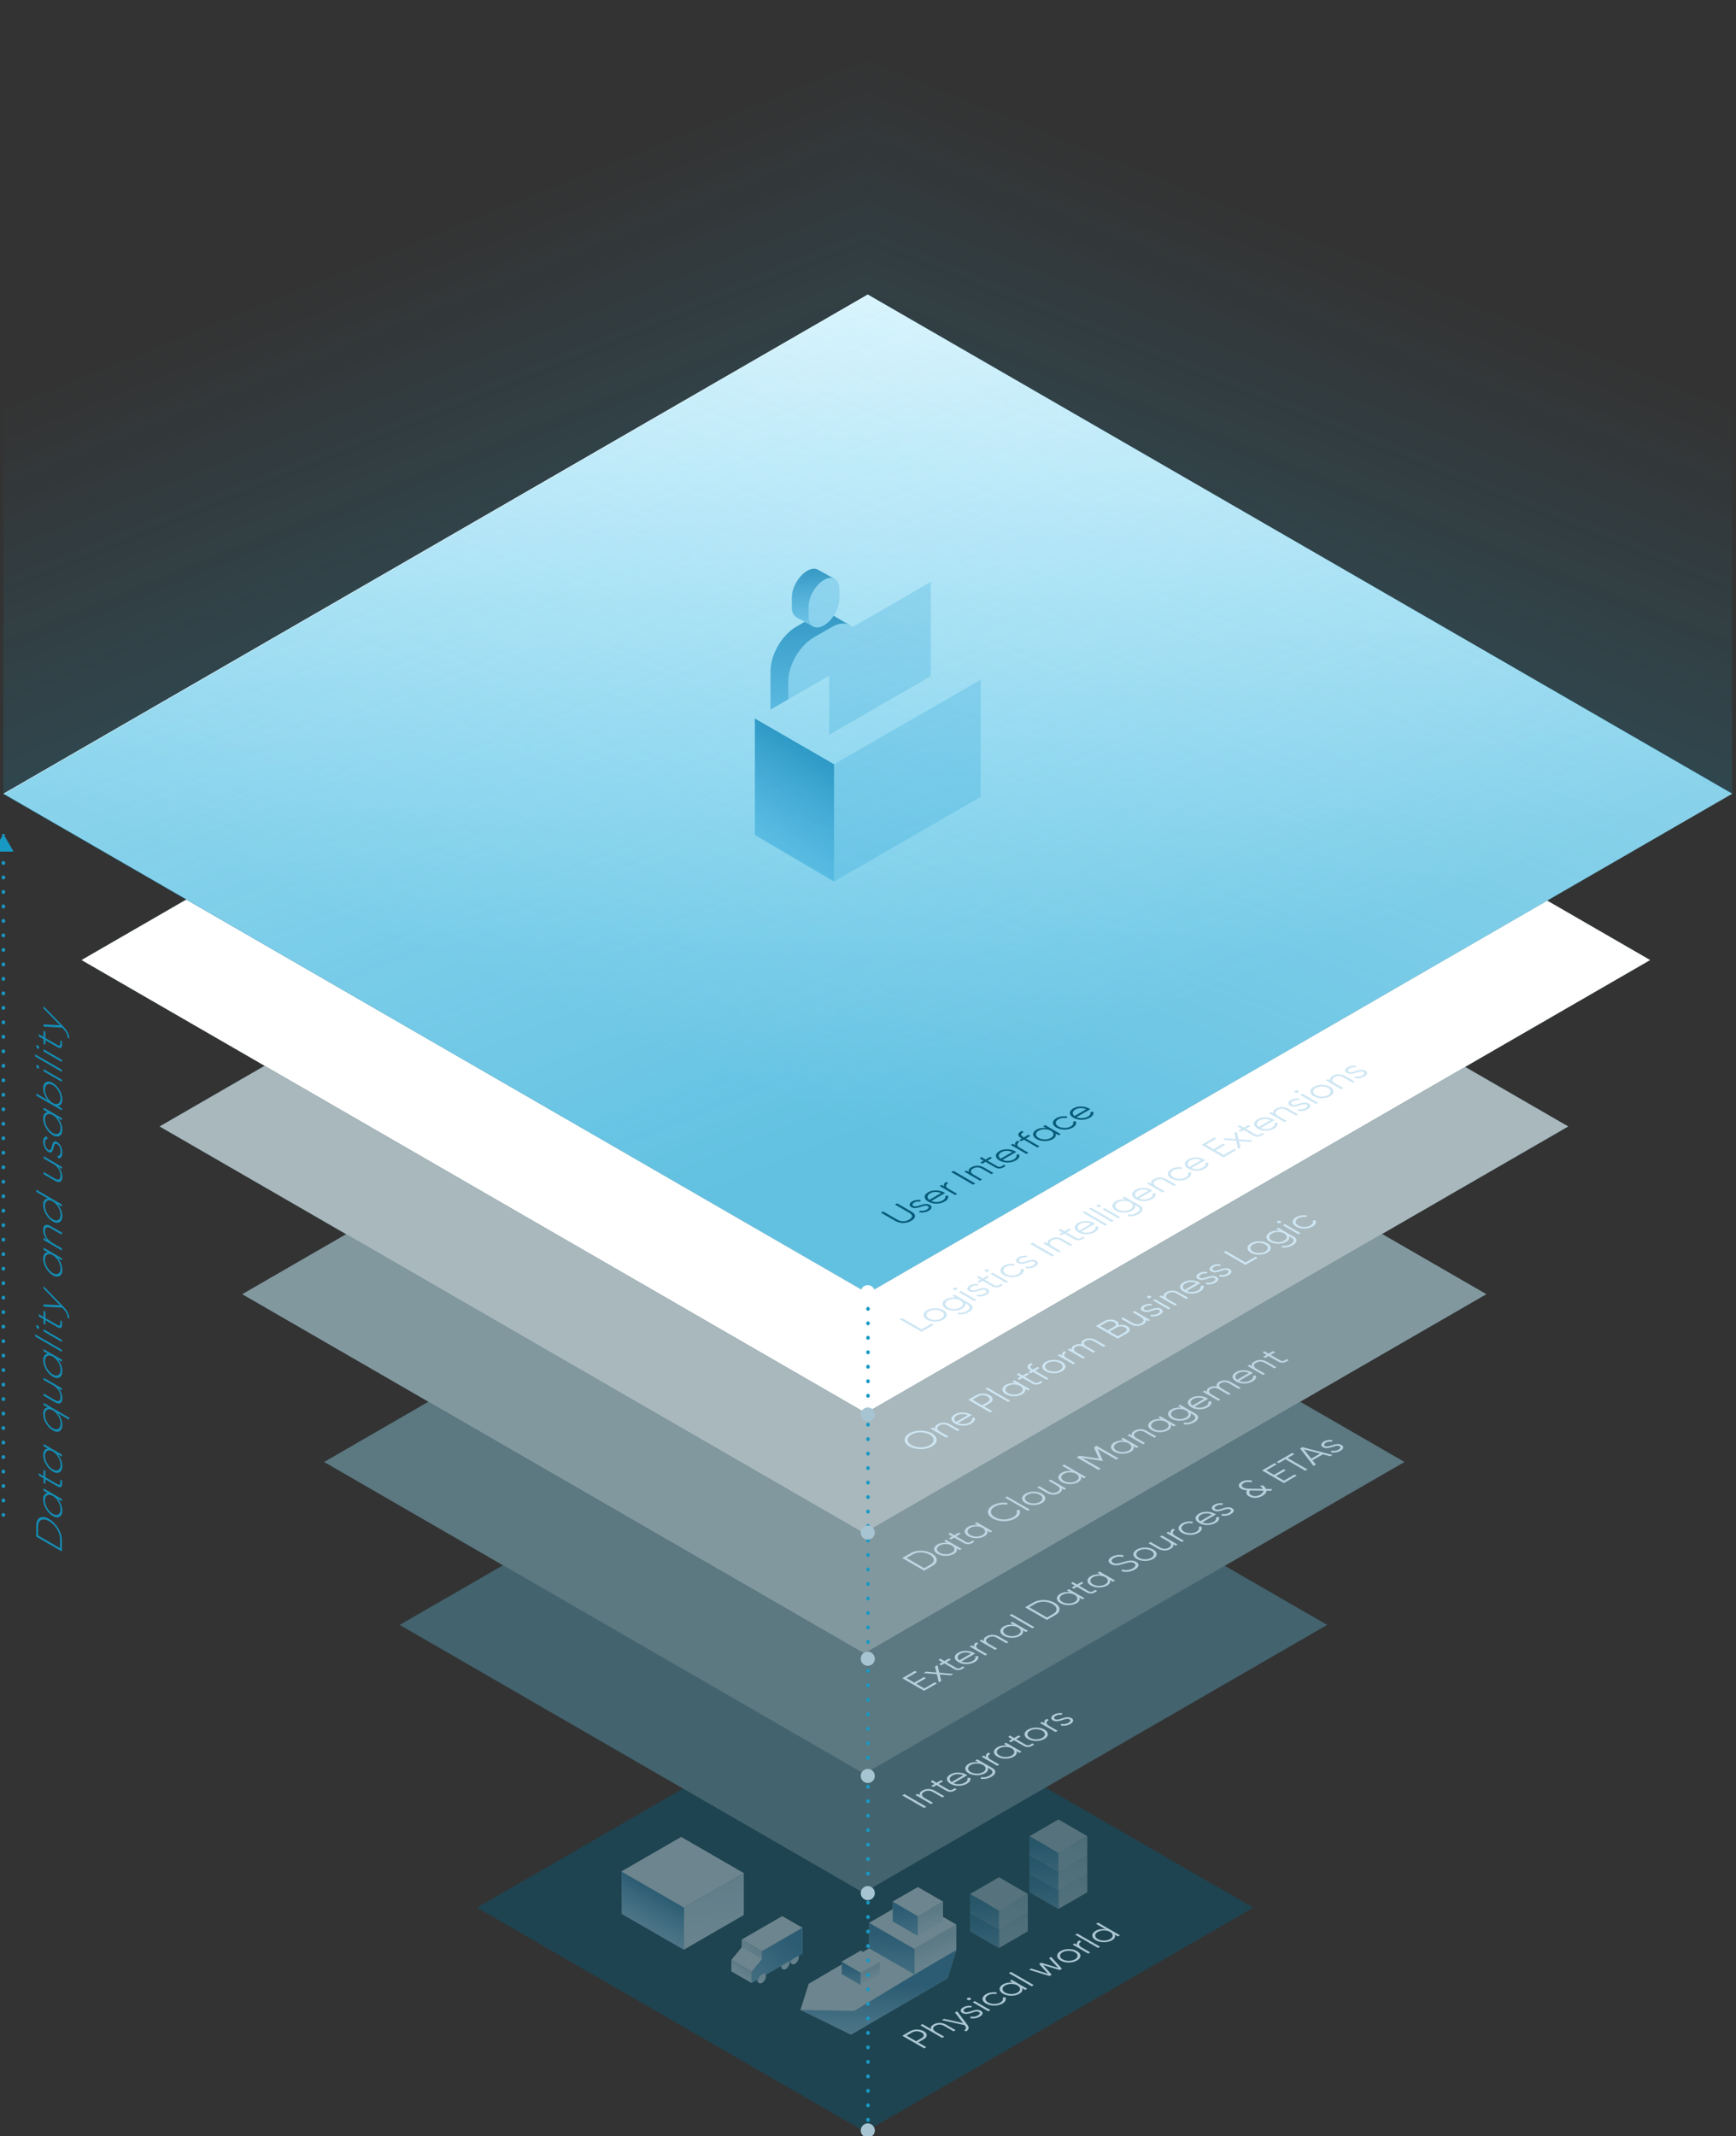 <svg width="578" height="711" viewBox="0 0 578 711" fill="none" xmlns="http://www.w3.org/2000/svg">
<rect x="0" y="0" width="578" height="711" fill="#333333" stroke="none"/>
<g clip-path="url(#clip0_1207_594)">
<path d="M12.07 507.751L12.07 511.458L20.615 516.392L20.615 512.685C20.615 509.964 18.698 506.926 16.342 505.566C13.986 504.206 12.07 505.03 12.07 507.751ZM20.005 512.332L20.005 515.292L12.68 511.064L12.68 508.103C12.68 505.778 14.316 505.129 16.342 506.299C18.369 507.469 20.005 510.006 20.005 512.332ZM14.511 496.142L15.891 496.938C14.975 497.002 14.377 497.742 14.377 499.095C14.377 501.097 15.756 503.542 17.563 504.586C19.37 505.629 20.749 504.776 20.749 502.774C20.749 501.421 20.151 499.99 19.236 498.87L20.615 499.666L20.615 498.947L14.511 495.423L14.511 496.142ZM20.163 502.38C20.163 504.057 19.016 504.705 17.563 503.867C16.11 503.028 14.963 501.054 14.963 499.377C14.963 497.7 16.11 497.065 17.563 497.904C19.016 498.743 20.163 500.702 20.163 502.38ZM15.109 489.573L14.511 489.227L14.511 491.328L12.802 490.341L12.985 491.166L14.511 492.047L14.511 493.597L15.109 493.943L15.109 492.392L19.077 494.683C20.468 495.486 20.859 494.739 20.615 492.751L20.066 492.434C20.176 493.936 20.151 494.584 19.077 493.964L15.109 491.673L15.109 489.573ZM14.511 481.338L15.891 482.134C14.975 482.198 14.377 482.938 14.377 484.291C14.377 486.293 15.756 488.738 17.563 489.781C19.37 490.825 20.749 489.972 20.749 487.97C20.749 486.617 20.151 485.186 19.236 484.065L20.615 484.862L20.615 484.143L14.511 480.619L14.511 481.338ZM20.163 487.575C20.163 489.253 19.016 489.901 17.563 489.063C16.11 488.224 14.963 486.25 14.963 484.573C14.963 482.896 16.11 482.261 17.563 483.1C19.016 483.939 20.163 485.898 20.163 487.575ZM14.511 467.635L15.927 468.452C14.987 468.488 14.377 469.221 14.377 470.588C14.377 472.604 15.756 475.035 17.563 476.078C19.37 477.121 20.749 476.283 20.749 474.267C20.749 472.9 20.139 471.462 19.199 470.341L23.056 472.568L23.056 471.864L14.511 466.93L14.511 467.635ZM20.163 473.886C20.163 475.564 19.016 476.212 17.563 475.373C16.11 474.535 14.963 472.561 14.963 470.884C14.963 469.206 16.11 468.558 17.563 469.397C19.016 470.235 20.163 472.209 20.163 473.886ZM14.511 459.268L17.734 461.129C19.382 462.08 20.163 463.617 20.163 464.998C20.163 466.323 19.431 466.648 18.308 465.999L14.511 463.807L14.511 464.526L18.308 466.718C19.785 467.571 20.749 467.07 20.749 465.393C20.749 464.308 20.359 463.18 19.455 462.123L20.615 462.792L20.615 462.088L14.511 458.564L14.511 459.268ZM14.511 449.761L15.891 450.558C14.975 450.621 14.377 451.361 14.377 452.714C14.377 454.716 15.756 457.162 17.563 458.205C19.37 459.248 20.749 458.395 20.749 456.393C20.749 455.04 20.151 453.609 19.236 452.489L20.615 453.285L20.615 452.566L14.511 449.042L14.511 449.761ZM20.163 455.999C20.163 457.676 19.016 458.325 17.563 457.486C16.11 456.647 14.963 454.674 14.963 452.996C14.963 451.319 16.11 450.685 17.563 451.523C19.016 452.362 20.163 454.321 20.163 455.999ZM20.615 449.979L20.615 449.274L11.704 444.129L11.704 444.834L20.615 449.979ZM13.034 441.95C13.034 441.64 12.814 441.259 12.546 441.104C12.29 440.956 12.07 441.083 12.07 441.393C12.07 441.703 12.29 442.084 12.546 442.232C12.814 442.387 13.034 442.26 13.034 441.95ZM20.615 446.679L20.615 445.975L14.511 442.451L14.511 443.155L20.615 446.679ZM15.109 436.592L14.511 436.247L14.511 438.347L12.802 437.36L12.985 438.185L14.511 439.066L14.511 440.617L15.109 440.962L15.109 439.411L19.077 441.702C20.468 442.506 20.859 441.758 20.615 439.771L20.066 439.454C20.176 440.955 20.151 441.603 19.077 440.983L15.109 438.693L15.109 436.592ZM14.511 428.836L19.944 434.425L14.511 434.136L14.511 434.897L20.725 435.243L21.055 435.588C21.946 436.54 22.556 437.611 22.483 438.513L23.056 438.844C23.142 437.681 22.349 436.18 21.177 434.968L14.511 428.075L14.511 428.836ZM14.511 416.003L15.891 416.8C14.975 416.863 14.377 417.603 14.377 418.957C14.377 420.958 15.756 423.404 17.563 424.447C19.37 425.49 20.749 424.637 20.749 422.636C20.749 421.282 20.151 419.852 19.236 418.731L20.615 419.527L20.615 418.809L14.511 415.285L14.511 416.003ZM20.163 422.241C20.163 423.918 19.016 424.567 17.563 423.728C16.11 422.889 14.963 420.916 14.963 419.239C14.963 417.561 16.11 416.927 17.563 417.765C19.016 418.604 20.163 420.564 20.163 422.241ZM14.377 409.392C14.377 410.477 14.768 411.605 15.671 412.662L14.511 411.993L14.511 412.698L20.615 416.222L20.615 415.517L17.392 413.656C15.744 412.705 14.963 411.168 14.963 409.787C14.963 408.462 15.695 408.137 16.819 408.786L20.615 410.978L20.615 410.259L16.819 408.067C15.341 407.214 14.377 407.715 14.377 409.392ZM12.07 396.692L15.927 398.919C14.987 398.955 14.377 399.688 14.377 401.055C14.377 403.071 15.756 405.502 17.563 406.545C19.37 407.588 20.749 406.75 20.749 404.734C20.749 403.367 20.139 401.929 19.199 400.808L20.615 401.626L20.615 400.921L12.07 395.987L12.07 396.692ZM20.163 404.353C20.163 406.031 19.016 406.679 17.563 405.841C16.11 405.002 14.963 403.028 14.963 401.351C14.963 399.674 16.11 399.025 17.563 399.864C19.016 400.703 20.163 402.676 20.163 404.353ZM14.511 385.554L17.734 387.415C19.382 388.367 20.163 389.903 20.163 391.285C20.163 392.61 19.431 392.934 18.308 392.285L14.511 390.093L14.511 390.812L18.308 393.004C19.785 393.857 20.749 393.357 20.749 391.679C20.749 390.594 20.359 389.466 19.455 388.409L20.615 389.078L20.615 388.374L14.511 384.85L14.511 385.554ZM16.11 382.694C15.378 382.271 14.963 381.256 14.963 380.34C14.963 379.564 15.256 379.001 15.891 379.071L15.598 378.31C14.853 378.26 14.377 378.86 14.377 380.001C14.377 381.439 15.146 382.842 16.11 383.398C18.308 384.667 17.356 379.846 19.016 380.805C19.785 381.249 20.163 382.299 20.163 383.286C20.163 384.343 19.748 384.864 19.089 384.738L19.394 385.52C20.176 385.633 20.749 385.034 20.749 383.624C20.749 382.116 20.017 380.678 19.016 380.1C16.782 378.81 17.746 383.638 16.11 382.694ZM14.511 369.375L15.891 370.171C14.975 370.235 14.377 370.975 14.377 372.328C14.377 374.33 15.756 376.775 17.563 377.818C19.37 378.862 20.749 378.009 20.749 376.007C20.749 374.654 20.151 373.223 19.236 372.102L20.615 372.899L20.615 372.18L14.511 368.656L14.511 369.375ZM20.163 375.612C20.163 377.29 19.016 377.938 17.563 377.1C16.11 376.261 14.963 374.287 14.963 372.61C14.963 370.933 16.11 370.298 17.563 371.137C19.016 371.976 20.163 373.935 20.163 375.612ZM14.377 362.256C14.377 363.623 14.987 365.061 15.927 366.182L12.07 363.955L12.07 364.659L20.615 369.593L20.615 368.888L19.199 368.071C20.139 368.035 20.749 367.302 20.749 365.935C20.749 363.919 19.37 361.488 17.563 360.445C15.756 359.402 14.377 360.24 14.377 362.256ZM20.163 365.639C20.163 367.316 19.016 367.965 17.563 367.126C16.11 366.287 14.963 364.314 14.963 362.637C14.963 360.959 16.11 360.311 17.563 361.149C19.016 361.988 20.163 363.962 20.163 365.639ZM13.034 355.356C13.034 355.045 12.814 354.665 12.546 354.51C12.29 354.362 12.07 354.489 12.07 354.799C12.07 355.109 12.29 355.489 12.546 355.637C12.814 355.793 13.034 355.666 13.034 355.356ZM20.615 360.085L20.615 359.38L14.511 355.856L14.511 356.561L20.615 360.085ZM20.615 356.785L20.615 356.08L11.704 350.935L11.704 351.64L20.615 356.785ZM13.034 348.756C13.034 348.446 12.814 348.065 12.546 347.91C12.29 347.762 12.07 347.889 12.07 348.199C12.07 348.509 12.29 348.89 12.546 349.038C12.814 349.193 13.034 349.066 13.034 348.756ZM20.615 353.485L20.615 352.78L14.511 349.256L14.511 349.961L20.615 353.485ZM15.109 343.398L14.511 343.053L14.511 345.153L12.802 344.166L12.985 344.991L14.511 345.872L14.511 347.422L15.109 347.768L15.109 346.217L19.077 348.508C20.468 349.311 20.859 348.564 20.615 346.577L20.066 346.259C20.176 347.761 20.151 348.409 19.077 347.789L15.109 345.498L15.109 343.398ZM14.511 335.642L19.944 341.231L14.511 340.942L14.511 341.703L20.725 342.048L21.055 342.394C21.946 343.345 22.556 344.416 22.483 345.319L23.056 345.65C23.142 344.487 22.349 342.986 21.177 341.773L14.511 334.88L14.511 335.642Z" fill="#148DB5"/>
<rect width="149.242" height="149.242" transform="matrix(0.866 -0.5 0.866 0.5 158.808 634.931)" fill="#05303E"/>
<g style="mix-blend-mode:overlay" opacity="0.1">
<rect width="149.242" height="149.242" transform="matrix(0.866 -0.5 0.866 0.5 158.808 634.932)" fill="white"/>
</g>
<rect width="178.298" height="178.298" transform="matrix(0.866 -0.5 0.866 0.5 133.073 540.833)" fill="#042F3D"/>
<g style="mix-blend-mode:overlay" opacity="0.25">
<path d="M342.207 636.578L332.607 642.121L332.607 648.361L342.207 642.818L342.207 636.578Z" fill="white"/>
<path d="M342.207 636.578L332.607 642.121L332.607 648.361L342.207 642.818L342.207 636.578Z" fill="url(#paint0_linear_1207_594)" fill-opacity="0.2"/>
<path d="M323.016 636.581L332.607 642.118L332.607 648.361L323.016 642.824L323.016 636.581Z" fill="white"/>
<path d="M323.016 636.581L332.607 642.118L332.607 648.361L323.016 642.824L323.016 636.581Z" fill="url(#paint1_linear_1207_594)" fill-opacity="0.8"/>
<rect width="11.086" height="11.077" transform="matrix(-0.866 0.5 0.866 0.5 332.618 631.036)" fill="white"/>
<path d="M362 623.579L352.399 629.122L352.399 635.362L362 629.819L362 623.579Z" fill="white"/>
<path d="M362 623.579L352.399 629.122L352.399 635.362L362 629.819L362 623.579Z" fill="url(#paint2_linear_1207_594)" fill-opacity="0.2"/>
<path d="M342.808 623.579L352.399 629.116L352.399 635.359L342.808 629.822L342.808 623.579Z" fill="white"/>
<path d="M342.808 623.579L352.399 629.116L352.399 635.359L342.808 629.822L342.808 623.579Z" fill="url(#paint3_linear_1207_594)" fill-opacity="0.8"/>
<rect width="11.086" height="11.077" transform="matrix(-0.866 0.5 0.866 0.5 352.41 618.037)" fill="white"/>
<path d="M342.207 630.352L332.607 635.895L332.607 642.136L342.207 636.593L342.207 630.352Z" fill="white"/>
<path d="M342.207 630.352L332.607 635.895L332.607 642.136L342.207 636.593L342.207 630.352Z" fill="url(#paint4_linear_1207_594)" fill-opacity="0.2"/>
<path d="M323.016 630.359L332.607 635.896L332.607 642.139L323.016 636.602L323.016 630.359Z" fill="white"/>
<path d="M323.016 630.359L332.607 635.896L332.607 642.139L323.016 636.602L323.016 630.359Z" fill="url(#paint5_linear_1207_594)" fill-opacity="0.8"/>
<rect width="11.086" height="11.077" transform="matrix(-0.866 0.5 0.866 0.5 332.618 624.814)" fill="white"/>
<path d="M362 617.356L352.399 622.899L352.399 629.14L362 623.597L362 617.356Z" fill="white"/>
<path d="M362 617.356L352.399 622.899L352.399 629.14L362 623.597L362 617.356Z" fill="url(#paint6_linear_1207_594)" fill-opacity="0.2"/>
<path d="M342.808 617.356L352.399 622.893L352.399 629.137L342.808 623.6L342.808 617.356Z" fill="white"/>
<path d="M342.808 617.356L352.399 622.893L352.399 629.137L342.808 623.6L342.808 617.356Z" fill="url(#paint7_linear_1207_594)" fill-opacity="0.8"/>
<rect width="11.086" height="11.077" transform="matrix(-0.866 0.5 0.866 0.5 352.41 611.812)" fill="white"/>
<path d="M362 611.131L352.399 616.674L352.399 622.915L362 617.372L362 611.131Z" fill="white"/>
<path d="M362 611.131L352.399 616.674L352.399 622.915L362 617.372L362 611.131Z" fill="url(#paint8_linear_1207_594)" fill-opacity="0.2"/>
<path d="M342.808 611.131L352.399 616.668L352.399 622.911L342.808 617.374L342.808 611.131Z" fill="white"/>
<path d="M342.808 611.131L352.399 616.668L352.399 622.911L342.808 617.374L342.808 611.131Z" fill="url(#paint9_linear_1207_594)" fill-opacity="0.8"/>
<rect width="11.086" height="11.077" transform="matrix(-0.866 0.5 0.866 0.5 352.41 605.586)" fill="white"/>
<rect width="178.298" height="178.298" transform="matrix(0.866 -0.5 0.866 0.5 133.073 540.834)" fill="white"/>
</g>
<rect width="207.697" height="207.697" transform="matrix(0.866 -0.5 0.866 0.5 107.902 486.603)" fill="#05303E"/>
<g style="mix-blend-mode:overlay" opacity="0.35">
<rect width="207.697" height="207.697" transform="matrix(0.866 -0.5 0.866 0.5 107.903 486.603)" fill="white"/>
<path d="M315.515 658.443L283.35 677.212L266.507 668.985L306.165 642.683C306.165 640.113 318.431 648.96 318.431 648.96L315.515 658.443Z" fill="white"/>
<path d="M315.515 658.443L283.35 677.212L266.507 668.985L306.165 642.683C306.165 640.113 318.431 648.96 318.431 648.96L315.515 658.443Z" fill="url(#paint10_linear_1207_594)" fill-opacity="0.8"/>
<path d="M307.253 637.944L301.975 652.381L304.459 657.193L284.434 669.301L266.505 668.983L269.254 660.281L307.253 637.944Z" fill="white"/>
<path d="M289.375 639.979L304.485 648.647L304.485 657.165L289.375 648.497L289.375 639.979Z" fill="white"/>
<path d="M289.375 639.979L304.485 648.647L304.485 657.165L289.375 648.497L289.375 639.979Z" fill="url(#paint11_linear_1207_594)" fill-opacity="0.8"/>
<path d="M318.415 640.591L304.487 648.701L304.487 657.165L318.415 649.018L318.415 640.591Z" fill="white"/>
<path d="M318.415 640.591L304.487 648.701L304.487 657.165L318.415 649.018L318.415 640.591Z" fill="url(#paint12_linear_1207_594)" fill-opacity="0.2"/>
<path d="M303.381 631.896L318.43 640.584L304.482 648.674L289.375 639.981L303.381 631.896Z" fill="white"/>
<path d="M297.225 632.906L305.604 637.743L305.604 644.356L297.225 639.519L297.225 632.906Z" fill="white"/>
<path d="M297.225 632.906L305.604 637.743L305.604 644.356L297.225 639.519L297.225 632.906Z" fill="url(#paint13_linear_1207_594)" fill-opacity="0.8"/>
<path d="M313.975 632.911L305.605 637.743L305.605 644.358L313.975 639.526L313.975 632.911Z" fill="white"/>
<path d="M313.975 632.911L305.605 637.743L305.605 644.358L313.975 639.526L313.975 632.911Z" fill="url(#paint14_linear_1207_594)" fill-opacity="0.2"/>
<rect width="9.675" height="9.667" transform="matrix(0.866 0.5 -0.866 0.5 305.593 628.075)" fill="white"/>
<path d="M280.245 652.894L286.606 656.567L286.606 660.702L280.245 657.029L280.245 652.894Z" fill="white"/>
<path d="M280.245 652.894L286.606 656.567L286.606 660.702L280.245 657.029L280.245 652.894Z" fill="url(#paint15_linear_1207_594)" fill-opacity="0.8"/>
<path d="M292.96 652.894L286.605 656.563L286.605 660.7L292.96 657.031L292.96 652.894Z" fill="white"/>
<path d="M292.96 652.894L286.605 656.563L286.605 660.7L292.96 657.031L292.96 652.894Z" fill="url(#paint16_linear_1207_594)" fill-opacity="0.2"/>
<rect width="7.346" height="7.34" transform="matrix(0.866 0.5 -0.866 0.5 286.599 649.219)" fill="white"/>
<rect width="15.585" height="7.789" transform="matrix(-0.866 0.5 0.866 0.5 260.451 637.751)" fill="white"/>
<rect width="7.789" height="8.556" transform="matrix(-0.866 -0.5 -1.59709e-08 1 253.699 649.437)" fill="white"/>
<rect width="7.789" height="8.556" transform="matrix(-0.866 -0.5 -1.59709e-08 1 253.699 649.437)" fill="url(#paint17_linear_1207_594)" fill-opacity="0.2"/>
<path fill-rule="evenodd" clip-rule="evenodd" d="M259.994 654.406C259.994 654.85 260.162 655.151 260.429 655.269L260.746 655.445L260.843 655.315C260.98 655.293 261.128 655.239 261.283 655.15C261.994 654.739 262.571 653.74 262.571 652.918C262.571 652.685 262.525 652.491 262.442 652.342L262.571 652.293L262.206 652.09L262.205 652.091C261.971 651.949 261.644 651.965 261.283 652.174C260.571 652.585 259.994 653.584 259.994 654.406Z" fill="white"/>
<path fill-rule="evenodd" clip-rule="evenodd" d="M259.994 654.406C259.994 654.85 260.162 655.151 260.429 655.269L260.746 655.445L260.843 655.315C260.98 655.293 261.128 655.239 261.283 655.15C261.994 654.739 262.571 653.74 262.571 652.918C262.571 652.685 262.525 652.491 262.442 652.342L262.571 652.293L262.206 652.09L262.205 652.091C261.971 651.949 261.644 651.965 261.283 652.174C260.571 652.585 259.994 653.584 259.994 654.406Z" fill="url(#paint18_linear_1207_594)" fill-opacity="0.8"/>
<ellipse cx="1.488" cy="1.488" rx="1.488" ry="1.488" transform="matrix(-0.866 0.5 6.56642e-08 1 262.937 651.624)" fill="white"/>
<ellipse cx="1.488" cy="1.488" rx="1.488" ry="1.488" transform="matrix(-0.866 0.5 6.56642e-08 1 262.937 651.624)" fill="url(#paint19_linear_1207_594)" fill-opacity="0.2"/>
<path fill-rule="evenodd" clip-rule="evenodd" d="M263.035 652.694C263.035 653.14 263.205 653.442 263.474 653.559L263.787 653.732L263.883 653.603C264.021 653.581 264.169 653.527 264.324 653.438C265.035 653.027 265.612 652.027 265.612 651.206C265.612 650.973 265.566 650.779 265.483 650.63L265.614 650.581L265.248 650.378L265.247 650.379C265.013 650.236 264.686 650.252 264.324 650.462C263.612 650.873 263.035 651.872 263.035 652.694Z" fill="white"/>
<path fill-rule="evenodd" clip-rule="evenodd" d="M263.035 652.694C263.035 653.14 263.205 653.442 263.474 653.559L263.787 653.732L263.883 653.603C264.021 653.581 264.169 653.527 264.324 653.438C265.035 653.027 265.612 652.027 265.612 651.206C265.612 650.973 265.566 650.779 265.483 650.63L265.614 650.581L265.248 650.378L265.247 650.379C265.013 650.236 264.686 650.252 264.324 650.462C263.612 650.873 263.035 651.872 263.035 652.694Z" fill="url(#paint20_linear_1207_594)" fill-opacity="0.8"/>
<ellipse cx="1.488" cy="1.488" rx="1.488" ry="1.488" transform="matrix(-0.866 0.5 1.09298e-07 1 265.979 649.919)" fill="white"/>
<ellipse cx="1.488" cy="1.488" rx="1.488" ry="1.488" transform="matrix(-0.866 0.5 1.09298e-07 1 265.979 649.919)" fill="url(#paint21_linear_1207_594)" fill-opacity="0.2"/>
<path fill-rule="evenodd" clip-rule="evenodd" d="M253.683 649.438L267.192 641.639L267.192 650.197L253.703 657.985L253.703 657.997L250.223 660.013L250.223 655.766L253.683 652.037L253.683 649.438Z" fill="white"/>
<path fill-rule="evenodd" clip-rule="evenodd" d="M253.683 649.438L267.192 641.639L267.192 650.197L253.703 657.985L253.703 657.997L250.223 660.013L250.223 655.766L253.683 652.037L253.683 649.438Z" fill="url(#paint22_linear_1207_594)" fill-opacity="0.8"/>
<path d="M246.957 648.14L243.504 652.339L250.222 656.253L253.703 652.018L246.957 648.14Z" fill="white"/>
<path d="M250.223 656.252L243.505 652.338L243.505 656.133L250.223 660.011L250.223 656.252Z" fill="white"/>
<path d="M250.223 656.252L243.505 652.338L243.505 656.133L250.223 660.011L250.223 656.252Z" fill="url(#paint23_linear_1207_594)" fill-opacity="0.2"/>
<path fill-rule="evenodd" clip-rule="evenodd" d="M252.083 659.034C252.083 659.477 252.251 659.778 252.517 659.897L252.835 660.073L252.932 659.943C253.069 659.921 253.217 659.867 253.372 659.778C254.084 659.367 254.661 658.367 254.661 657.546C254.661 657.313 254.614 657.119 254.532 656.971L254.66 656.922L254.302 656.723C254.068 656.576 253.738 656.59 253.372 656.801C252.66 657.212 252.083 658.212 252.083 659.034Z" fill="white"/>
<path fill-rule="evenodd" clip-rule="evenodd" d="M252.083 659.034C252.083 659.477 252.251 659.778 252.517 659.897L252.835 660.073L252.932 659.943C253.069 659.921 253.217 659.867 253.372 659.778C254.084 659.367 254.661 658.367 254.661 657.546C254.661 657.313 254.614 657.119 254.532 656.971L254.66 656.922L254.302 656.723C254.068 656.576 253.738 656.59 253.372 656.801C252.66 657.212 252.083 658.212 252.083 659.034Z" fill="url(#paint24_linear_1207_594)" fill-opacity="0.8"/>
<ellipse cx="1.488" cy="1.488" rx="1.488" ry="1.488" transform="matrix(-0.866 0.5 1.09298e-07 1 255.026 656.253)" fill="white"/>
<ellipse cx="1.488" cy="1.488" rx="1.488" ry="1.488" transform="matrix(-0.866 0.5 1.09298e-07 1 255.026 656.253)" fill="url(#paint25_linear_1207_594)" fill-opacity="0.2"/>
<path d="M247.644 623.44L227.737 634.934L227.737 648.89L247.644 637.396L247.644 623.44Z" fill="white"/>
<path d="M247.644 623.44L227.737 634.934L227.737 648.89L247.644 637.396L247.644 623.44Z" fill="url(#paint26_linear_1207_594)" fill-opacity="0.2"/>
<path d="M206.999 622.945L227.736 634.917L227.736 648.978L206.999 637.006L206.999 622.945Z" fill="white"/>
<path d="M206.999 622.945L227.736 634.917L227.736 648.978L206.999 637.006L206.999 622.945Z" fill="url(#paint27_linear_1207_594)" fill-opacity="0.8"/>
<rect width="22.998" height="24.092" transform="matrix(-0.866 0.5 0.866 0.5 226.793 611.389)" fill="white"/>
</g>
<rect width="239.185" height="239.185" transform="matrix(0.866 -0.5 0.866 0.5 80.633 430.759)" fill="#05303F"/>
<g style="mix-blend-mode:overlay" opacity="0.5">
<rect width="239.185" height="239.185" transform="matrix(0.866 -0.5 0.866 0.5 80.634 430.757)" fill="white"/>
</g>
<rect width="270.817" height="270.817" transform="matrix(0.866 -0.5 0.866 0.5 53.114 374.927)" fill="#073342"/>
<g style="mix-blend-mode:overlay" opacity="0.65">
<rect width="270.817" height="270.817" transform="matrix(0.866 -0.5 0.866 0.5 53.114 374.927)" fill="white"/>
</g>
<rect width="301.566" height="301.566" transform="matrix(0.866 -0.5 0.866 0.5 27.124 319.54)" fill="#042F3D"/>
<g style="mix-blend-mode:overlay">
<rect width="301.566" height="301.566" transform="matrix(0.866 -0.5 0.866 0.5 27.124 319.54)" fill="white"/>
</g>
<rect width="332.315" height="332.315" transform="matrix(0.866 -0.5 0.866 0.5 1.135 264.165)" fill="#05303F"/>
<rect width="332.315" height="332.315" transform="matrix(0.866 -0.5 0.866 0.5 1.135 264.165)" fill="white"/>
<path d="M306.863 442.455L300.274 438.651L299.546 439.071L306.821 443.271L310.874 440.931L310.188 440.535L306.863 442.455ZM314.094 439.216C315.611 438.34 315.642 436.954 314.104 436.066C312.566 435.178 310.166 435.196 308.648 436.072C307.131 436.948 307.1 438.334 308.638 439.222C310.176 440.11 312.577 440.092 314.094 439.216ZM313.429 438.832C312.275 439.498 310.478 439.492 309.324 438.826C308.17 438.16 308.16 437.122 309.314 436.456C310.467 435.79 312.265 435.796 313.419 436.462C314.572 437.128 314.582 438.166 313.429 438.832ZM317.123 431.323L318.141 431.911C317.008 431.761 315.824 431.929 314.899 432.463C313.434 433.309 313.402 434.695 314.94 435.583C316.478 436.471 318.879 436.453 320.344 435.607C321.269 435.073 321.56 434.389 321.301 433.735L322.111 434.203C323.171 434.815 323.14 435.625 321.934 436.321C320.812 436.969 319.918 437.005 319.129 436.849L318.869 437.395C320.085 437.629 321.404 437.395 322.6 436.705C323.94 435.931 324.377 434.719 322.797 433.807L317.809 430.927L317.123 431.323ZM319.731 435.193C318.578 435.859 316.78 435.853 315.626 435.187C314.473 434.521 314.462 433.483 315.616 432.817C316.769 432.151 318.567 432.157 319.721 432.823C320.874 433.489 320.885 434.527 319.731 435.193ZM318.502 429.255C318.783 429.093 318.773 428.835 318.502 428.679C318.232 428.523 317.785 428.517 317.505 428.679C317.224 428.841 317.234 429.099 317.505 429.255C317.775 429.411 318.222 429.417 318.502 429.255ZM324.457 433.089L325.143 432.693L319.947 429.693L319.261 430.089L324.457 433.089ZM323.304 429.326C322.743 429.002 323.034 428.534 323.574 428.222C324.073 427.934 324.801 427.742 325.549 427.922L325.788 427.4C324.842 427.202 323.761 427.346 322.909 427.838C321.87 428.438 321.787 429.242 322.618 429.722C324.53 430.826 326.827 428.648 328.116 429.392C328.729 429.746 328.365 430.208 327.752 430.562C327.056 430.964 326.172 431.078 325.455 430.88L325.216 431.414C326.141 431.648 327.378 431.546 328.417 430.946C329.529 430.304 329.685 429.506 328.802 428.996C326.889 427.892 324.593 430.07 323.304 429.326ZM329.338 425.039L328.672 424.655L327.176 425.519L325.721 424.679L325.243 425.195L326.49 425.915L325.399 426.545L326.064 426.929L327.155 426.299L330.304 428.117C331.551 428.837 332.674 428.585 333.869 427.655L333.266 427.307C332.299 427.913 331.884 428.237 330.99 427.721L327.841 425.903L329.338 425.039ZM329.057 423.161C329.338 422.999 329.327 422.741 329.057 422.585C328.787 422.429 328.34 422.423 328.059 422.585C327.779 422.747 327.789 423.005 328.059 423.161C328.33 423.317 328.776 423.323 329.057 423.161ZM335.012 426.995L335.698 426.599L330.502 423.599L329.816 423.995L335.012 426.995ZM339.699 424.433C340.718 423.845 341.071 423.029 340.676 422.309L339.772 422.447C340.042 422.987 339.824 423.593 339.034 424.049C337.881 424.715 336.083 424.709 334.929 424.043C333.776 423.377 333.765 422.339 334.919 421.673C335.698 421.223 336.758 421.079 337.652 421.271L337.891 420.761C336.696 420.503 335.283 420.695 334.254 421.289C332.684 422.195 332.705 423.551 334.243 424.439C335.781 425.327 338.13 425.339 339.699 424.433ZM339.542 419.951C338.981 419.627 339.272 419.159 339.812 418.847C340.311 418.559 341.039 418.367 341.787 418.547L342.026 418.025C341.08 417.827 339.999 417.971 339.147 418.463C338.108 419.063 338.025 419.867 338.856 420.347C340.768 421.451 343.065 419.273 344.354 420.017C344.967 420.371 344.603 420.833 343.99 421.187C343.294 421.589 342.41 421.703 341.693 421.505L341.454 422.039C342.379 422.273 343.616 422.171 344.655 421.571C345.767 420.929 345.923 420.131 345.04 419.621C343.127 418.517 340.831 420.695 339.542 419.951ZM342.983 413.993L350.258 418.193L350.985 417.773L343.71 413.573L342.983 413.993ZM349.66 412.394C348.922 412.82 348.6 413.33 348.849 413.942L348.039 413.474L347.353 413.87L352.549 416.87L353.235 416.474L350.512 414.902C349.119 414.098 349.348 413.342 350.262 412.814C351.167 412.292 352.216 412.31 353.141 412.844L356.332 414.686L357.017 414.29L353.827 412.448C352.528 411.698 350.928 411.662 349.66 412.394ZM356.567 409.318L355.902 408.934L354.405 409.798L352.95 408.958L352.472 409.474L353.719 410.194L352.628 410.824L353.293 411.208L354.384 410.578L357.533 412.396C358.78 413.116 359.903 412.864 361.098 411.934L360.495 411.586C359.528 412.192 359.113 412.516 358.219 412L355.07 410.182L356.567 409.318ZM359.006 406.998C357.395 407.928 357.489 409.254 359.016 410.136C360.586 411.042 362.862 411.06 364.504 410.112C365.553 409.506 365.865 408.762 365.595 408.102L364.639 408.246C364.857 408.696 364.67 409.248 363.849 409.722C362.747 410.358 361.272 410.454 360.066 409.926L364.628 407.292C364.535 407.226 364.431 407.154 364.327 407.094C362.903 406.272 360.596 406.08 359.006 406.998ZM359.671 407.382C360.565 406.866 361.989 406.728 363.277 407.304L359.401 409.542C358.518 408.876 358.58 408.012 359.671 407.382ZM367.995 407.952L368.681 407.556L361.095 403.176L360.409 403.572L367.995 407.952ZM370.137 406.716L370.822 406.32L363.236 401.94L362.55 402.336L370.137 406.716ZM366.323 401.645C366.604 401.483 366.593 401.225 366.323 401.069C366.053 400.913 365.606 400.907 365.325 401.069C365.045 401.231 365.055 401.489 365.325 401.645C365.596 401.801 366.043 401.807 366.323 401.645ZM372.278 405.479L372.964 405.083L367.768 402.083L367.082 402.479L372.278 405.479ZM373.692 398.663L374.71 399.251C373.578 399.101 372.393 399.269 371.468 399.803C370.003 400.649 369.971 402.035 371.509 402.923C373.048 403.811 375.448 403.793 376.913 402.947C377.838 402.413 378.129 401.729 377.87 401.075L378.68 401.543C379.74 402.155 379.709 402.965 378.504 403.661C377.381 404.309 376.487 404.345 375.698 404.189L375.438 404.735C376.654 404.969 377.973 404.735 379.169 404.045C380.509 403.271 380.946 402.059 379.366 401.147L374.378 398.267L373.692 398.663ZM376.3 402.533C375.147 403.199 373.349 403.193 372.195 402.527C371.042 401.861 371.031 400.823 372.185 400.157C373.339 399.491 375.136 399.497 376.29 400.163C377.443 400.829 377.454 401.867 376.3 402.533ZM378.106 395.971C376.495 396.901 376.589 398.227 378.116 399.109C379.686 400.015 381.961 400.033 383.603 399.085C384.653 398.479 384.965 397.735 384.695 397.075L383.739 397.219C383.957 397.669 383.77 398.221 382.949 398.695C381.847 399.331 380.371 399.427 379.166 398.899L383.728 396.265C383.635 396.199 383.531 396.127 383.427 396.067C382.003 395.245 379.696 395.053 378.106 395.971ZM378.771 396.355C379.665 395.839 381.089 395.701 382.377 396.277L378.501 398.515C377.617 397.849 377.68 396.985 378.771 396.355ZM384.206 392.449C383.468 392.875 383.146 393.385 383.395 393.997L382.585 393.529L381.899 393.925L387.095 396.925L387.781 396.529L385.058 394.957C383.666 394.153 383.894 393.397 384.809 392.869C385.713 392.347 386.763 392.365 387.687 392.899L390.878 394.741L391.564 394.345L388.373 392.503C387.074 391.753 385.474 391.717 384.206 392.449ZM395.436 392.253C396.455 391.665 396.808 390.849 396.413 390.129L395.509 390.267C395.779 390.807 395.561 391.413 394.771 391.869C393.617 392.535 391.82 392.529 390.666 391.863C389.513 391.197 389.502 390.159 390.656 389.493C391.435 389.043 392.495 388.899 393.389 389.091L393.628 388.581C392.433 388.323 391.019 388.515 389.991 389.109C388.421 390.015 388.442 391.371 389.98 392.259C391.518 393.147 393.867 393.159 395.436 392.253ZM395.653 385.84C394.042 386.77 394.136 388.096 395.663 388.978C397.233 389.884 399.509 389.902 401.151 388.954C402.2 388.348 402.512 387.604 402.242 386.944L401.286 387.088C401.504 387.538 401.317 388.09 400.496 388.564C399.394 389.2 397.919 389.296 396.713 388.768L401.275 386.134C401.182 386.068 401.078 385.996 400.974 385.936C399.55 385.114 397.243 384.922 395.653 385.84ZM396.318 386.224C397.212 385.708 398.636 385.57 399.924 386.146L396.048 388.384C395.165 387.718 395.227 386.854 396.318 386.224ZM407.386 384.418L404.746 382.894L407.968 381.034L407.282 380.638L404.06 382.498L401.483 381.01L404.964 379L404.279 378.604L400.07 381.034L407.344 385.234L411.605 382.774L410.919 382.378L407.386 384.418ZM417.116 379.592L412.398 379.208L411.785 376.67L410.964 377.144L411.442 379.136L407.991 378.86L407.17 379.334L411.577 379.682L412.231 382.412L413.052 381.938L412.533 379.766L416.295 380.066L417.116 379.592ZM416.272 374.848L415.607 374.464L414.11 375.328L412.655 374.488L412.177 375.004L413.424 375.724L412.333 376.354L412.998 376.738L414.089 376.108L417.238 377.926C418.485 378.646 419.608 378.394 420.803 377.464L420.2 377.116C419.233 377.722 418.818 378.046 417.924 377.53L414.775 375.712L416.272 374.848ZM418.711 372.527C417.1 373.457 417.194 374.783 418.721 375.665C420.291 376.571 422.567 376.589 424.209 375.641C425.258 375.035 425.57 374.291 425.3 373.631L424.344 373.775C424.562 374.225 424.375 374.777 423.554 375.251C422.452 375.887 420.977 375.983 419.771 375.455L424.333 372.821C424.24 372.755 424.136 372.683 424.032 372.623C422.608 371.801 420.301 371.609 418.711 372.527ZM419.376 372.911C420.27 372.395 421.694 372.257 422.982 372.833L419.106 375.071C418.223 374.405 418.285 373.541 419.376 372.911ZM424.811 369.005C424.073 369.431 423.751 369.941 424.001 370.553L423.19 370.085L422.504 370.481L427.7 373.481L428.386 373.085L425.663 371.513C424.271 370.709 424.499 369.953 425.414 369.425C426.318 368.903 427.368 368.921 428.293 369.455L431.483 371.297L432.169 370.901L428.978 369.059C427.679 368.309 426.079 368.273 424.811 369.005ZM430.201 367.61C429.64 367.286 429.931 366.818 430.471 366.506C430.97 366.218 431.697 366.026 432.445 366.206L432.685 365.684C431.739 365.486 430.658 365.63 429.806 366.122C428.767 366.722 428.683 367.526 429.515 368.006C431.427 369.11 433.724 366.932 435.012 367.676C435.626 368.03 435.262 368.492 434.649 368.846C433.952 369.248 433.069 369.362 432.352 369.164L432.113 369.698C433.038 369.932 434.275 369.83 435.314 369.23C436.426 368.588 436.582 367.79 435.698 367.28C433.786 366.176 431.489 368.354 430.201 367.61ZM432.209 363.606C432.489 363.444 432.479 363.186 432.209 363.03C431.939 362.874 431.492 362.868 431.211 363.03C430.93 363.192 430.941 363.45 431.211 363.606C431.481 363.762 431.928 363.768 432.209 363.606ZM438.164 367.44L438.849 367.044L433.653 364.044L432.967 364.44L438.164 367.44ZM442.851 364.878C444.368 364.002 444.399 362.616 442.861 361.728C441.323 360.84 438.923 360.858 437.405 361.734C435.888 362.61 435.857 363.996 437.395 364.884C438.933 365.772 441.334 365.754 442.851 364.878ZM442.186 364.494C441.032 365.16 439.235 365.154 438.081 364.488C436.927 363.822 436.917 362.784 438.071 362.118C439.224 361.452 441.022 361.458 442.176 362.124C443.329 362.79 443.339 363.828 442.186 364.494ZM443.718 358.089C442.98 358.515 442.658 359.025 442.908 359.637L442.097 359.169L441.411 359.565L446.607 362.565L447.293 362.169L444.57 360.597C443.178 359.793 443.406 359.037 444.321 358.509C445.225 357.987 446.275 358.005 447.2 358.539L450.39 360.381L451.076 359.985L447.886 358.143C446.586 357.393 444.986 357.357 443.718 358.089ZM449.108 356.694C448.547 356.37 448.838 355.902 449.378 355.59C449.877 355.302 450.604 355.11 451.353 355.29L451.592 354.768C450.646 354.57 449.565 354.714 448.713 355.206C447.674 355.806 447.591 356.61 448.422 357.09C450.334 358.194 452.631 356.016 453.919 356.76C454.533 357.114 454.169 357.576 453.556 357.93C452.859 358.332 451.976 358.446 451.259 358.248L451.02 358.782C451.945 359.016 453.182 358.914 454.221 358.314C455.333 357.672 455.489 356.874 454.605 356.364C452.693 355.26 450.396 357.438 449.108 356.694Z" fill="#CEE6F3"/>
<path d="M310.292 481.411C312.412 480.187 312.371 478.267 310.292 477.067C308.214 475.867 304.888 475.843 302.768 477.067C300.648 478.291 300.69 480.211 302.768 481.411C304.846 482.611 308.172 482.635 310.292 481.411ZM309.585 481.003C307.86 481.999 305.189 481.969 303.495 480.991C301.802 480.013 301.75 478.471 303.475 477.475C305.2 476.479 307.871 476.509 309.565 477.487C311.259 478.465 311.311 480.007 309.585 481.003ZM312.18 474.033C311.443 474.459 311.12 474.969 311.37 475.581L310.559 475.113L309.873 475.509L315.07 478.509L315.755 478.113L313.033 476.541C311.64 475.737 311.869 474.981 312.783 474.453C313.687 473.931 314.737 473.949 315.662 474.483L318.852 476.325L319.538 475.929L316.348 474.087C315.049 473.337 313.448 473.301 312.18 474.033ZM317.944 470.705C316.333 471.635 316.427 472.961 317.955 473.843C319.524 474.749 321.8 474.767 323.442 473.819C324.491 473.213 324.803 472.469 324.533 471.809L323.577 471.953C323.795 472.403 323.608 472.955 322.787 473.429C321.685 474.065 320.21 474.161 319.004 473.633L323.566 470.999C323.473 470.933 323.369 470.861 323.265 470.801C321.841 469.979 319.534 469.787 317.944 470.705ZM318.609 471.089C319.503 470.573 320.927 470.435 322.215 471.011L318.339 473.249C317.456 472.583 317.518 471.719 318.609 471.089ZM324.959 464.399L322.361 465.899L329.635 470.099L330.363 469.679L327.661 468.119L329.531 467.039C330.841 466.283 330.831 465.149 329.531 464.399C328.222 463.643 326.268 463.643 324.959 464.399ZM328.846 466.643L326.975 467.723L323.774 465.875L325.645 464.795C326.549 464.273 327.869 464.279 328.804 464.819C329.729 465.353 329.75 466.121 328.846 466.643ZM335.661 466.62L336.347 466.224L328.761 461.844L328.075 462.24L335.661 466.62ZM337.075 459.804L338.094 460.392C336.961 460.242 335.776 460.41 334.851 460.944C333.386 461.79 333.355 463.176 334.893 464.064C336.431 464.952 338.832 464.934 340.297 464.088C341.222 463.554 341.513 462.87 341.253 462.216L342.271 462.804L342.957 462.408L337.761 459.408L337.075 459.804ZM339.684 463.674C338.53 464.34 336.732 464.334 335.579 463.668C334.425 463.002 334.415 461.964 335.568 461.298C336.722 460.632 338.52 460.638 339.673 461.304C340.827 461.97 340.837 463.008 339.684 463.674ZM342.632 457.363L341.967 456.979L340.471 457.843L339.016 457.003L338.538 457.519L339.785 458.239L338.694 458.869L339.359 459.253L340.45 458.623L343.599 460.441C344.846 461.161 345.968 460.909 347.163 459.979L346.561 459.631C345.594 460.237 345.179 460.561 344.285 460.045L341.136 458.227L342.632 457.363ZM343.907 454.084L343.242 453.7C341.735 454.45 341.703 455.332 343.054 456.112L343.262 456.232L342.379 456.742L343.044 457.126L343.927 456.616L348.458 459.232L349.144 458.836L344.613 456.22L346.11 455.356L345.445 454.972L343.948 455.836L343.74 455.716C342.743 455.14 342.815 454.618 343.907 454.084ZM353.603 456.405C355.12 455.529 355.152 454.143 353.613 453.255C352.075 452.367 349.675 452.385 348.157 453.261C346.64 454.137 346.609 455.523 348.147 456.411C349.685 457.299 352.086 457.281 353.603 456.405ZM352.938 456.021C351.784 456.687 349.987 456.681 348.833 456.015C347.679 455.349 347.669 454.311 348.823 453.645C349.976 452.979 351.774 452.985 352.928 453.651C354.081 454.317 354.091 455.355 352.938 456.021ZM353.712 451.195L352.849 450.697L352.163 451.093L357.359 454.093L358.045 453.697L355.156 452.029C353.867 451.285 354.242 450.565 355.073 450.085L354.408 449.701C353.743 450.085 353.348 450.565 353.712 451.195ZM360.845 445.936C360.18 446.32 359.848 446.86 360.108 447.454C359.214 447.274 358.31 447.4 357.582 447.82C356.959 448.18 356.647 448.648 356.876 449.248L356.117 448.81L355.431 449.206L360.627 452.206L361.313 451.81L358.434 450.148C357.146 449.404 357.406 448.69 358.154 448.258C358.892 447.832 359.858 447.838 360.783 448.372L364.025 450.244L364.711 449.848L361.833 448.186C360.544 447.442 360.7 446.788 361.5 446.326C362.238 445.9 363.256 445.876 364.181 446.41L367.424 448.282L368.11 447.886L364.867 446.014C363.568 445.264 361.989 445.276 360.845 445.936ZM372.398 441.054C372.596 440.568 372.377 440.058 371.702 439.668C370.631 439.05 368.875 439.044 367.794 439.668L364.864 441.36L372.138 445.56L375.308 443.73C376.43 443.082 376.43 442.038 375.308 441.39C374.497 440.922 373.375 440.826 372.398 441.054ZM368.48 440.064C369.156 439.674 370.278 439.686 370.974 440.088C371.681 440.496 371.691 441.138 371.016 441.528L368.813 442.8L366.277 441.336L368.48 440.064ZM374.622 443.334L372.18 444.744L369.499 443.196L371.941 441.786C372.658 441.372 373.843 441.384 374.58 441.81C375.329 442.242 375.339 442.92 374.622 443.334ZM377.042 436.729L379.765 438.301C381.158 439.105 380.929 439.861 380.014 440.389C379.11 440.911 378.061 440.893 377.136 440.359L373.945 438.517L373.259 438.913L376.45 440.755C377.749 441.505 379.349 441.541 380.617 440.809C381.355 440.383 381.677 439.873 381.428 439.261L382.238 439.729L382.924 439.333L377.728 436.333L377.042 436.729ZM381.081 435.969C380.52 435.645 380.811 435.177 381.351 434.865C381.85 434.577 382.577 434.385 383.326 434.565L383.565 434.043C382.619 433.845 381.538 433.989 380.686 434.481C379.647 435.081 379.564 435.885 380.395 436.365C382.307 437.469 384.604 435.291 385.893 436.035C386.506 436.389 386.142 436.851 385.529 437.205C384.832 437.607 383.949 437.721 383.232 437.523L382.993 438.057C383.918 438.291 385.155 438.189 386.194 437.589C387.306 436.947 387.462 436.149 386.578 435.639C384.666 434.535 382.37 436.713 381.081 435.969ZM383.089 431.966C383.369 431.804 383.359 431.546 383.089 431.39C382.819 431.234 382.372 431.228 382.091 431.39C381.811 431.552 381.821 431.81 382.091 431.966C382.361 432.122 382.808 432.128 383.089 431.966ZM389.044 435.8L389.73 435.404L384.533 432.404L383.848 432.8L389.044 435.8ZM388.296 430.087C387.558 430.513 387.236 431.023 387.485 431.635L386.675 431.167L385.989 431.563L391.185 434.563L391.871 434.167L389.148 432.595C387.756 431.791 387.984 431.035 388.899 430.507C389.803 429.985 390.852 430.003 391.777 430.537L394.968 432.379L395.654 431.983L392.463 430.141C391.164 429.391 389.564 429.355 388.296 430.087ZM394.06 426.76C392.449 427.69 392.542 429.016 394.07 429.898C395.639 430.804 397.915 430.822 399.557 429.874C400.607 429.268 400.919 428.524 400.648 427.864L399.692 428.008C399.911 428.458 399.724 429.01 398.903 429.484C397.801 430.12 396.325 430.216 395.12 429.688L399.682 427.054C399.588 426.988 399.485 426.916 399.381 426.856C397.957 426.034 395.65 425.842 394.06 426.76ZM394.725 427.144C395.619 426.628 397.042 426.49 398.331 427.066L394.455 429.304C393.571 428.638 393.634 427.774 394.725 427.144ZM399.552 425.305C398.99 424.981 399.281 424.513 399.822 424.201C400.321 423.913 401.048 423.721 401.796 423.901L402.035 423.379C401.09 423.181 400.009 423.325 399.157 423.817C398.117 424.417 398.034 425.221 398.866 425.701C400.778 426.805 403.075 424.627 404.363 425.371C404.976 425.725 404.613 426.187 403.999 426.541C403.303 426.943 402.42 427.057 401.703 426.859L401.464 427.393C402.389 427.627 403.625 427.525 404.665 426.925C405.777 426.283 405.932 425.485 405.049 424.975C403.137 423.871 400.84 426.049 399.552 425.305ZM403.956 422.762C403.395 422.438 403.686 421.97 404.226 421.658C404.725 421.37 405.453 421.178 406.201 421.358L406.44 420.836C405.494 420.638 404.413 420.782 403.561 421.274C402.522 421.874 402.439 422.678 403.27 423.158C405.182 424.262 407.479 422.084 408.768 422.828C409.381 423.182 409.017 423.644 408.404 423.998C407.708 424.4 406.824 424.514 406.107 424.316L405.868 424.85C406.793 425.084 408.03 424.982 409.069 424.382C410.181 423.74 410.337 422.942 409.454 422.432C407.541 421.328 405.245 423.506 403.956 422.762ZM414.713 420.187L408.124 416.383L407.397 416.803L414.672 421.003L418.725 418.663L418.039 418.267L414.713 420.187ZM421.945 416.948C423.462 416.072 423.493 414.686 421.955 413.798C420.417 412.91 418.016 412.928 416.499 413.804C414.982 414.68 414.951 416.066 416.489 416.954C418.027 417.842 420.427 417.824 421.945 416.948ZM421.28 416.564C420.126 417.23 418.328 417.224 417.175 416.558C416.021 415.892 416.011 414.854 417.164 414.188C418.318 413.522 420.116 413.528 421.269 414.194C422.423 414.86 422.433 415.898 421.28 416.564ZM424.973 409.056L425.992 409.644C424.859 409.494 423.674 409.662 422.749 410.196C421.284 411.042 421.253 412.428 422.791 413.316C424.329 414.204 426.73 414.186 428.195 413.34C429.12 412.806 429.411 412.122 429.151 411.468L429.962 411.936C431.022 412.548 430.991 413.358 429.785 414.054C428.663 414.702 427.769 414.738 426.979 414.582L426.719 415.128C427.935 415.362 429.255 415.128 430.45 414.438C431.791 413.664 432.227 412.452 430.648 411.54L425.659 408.66L424.973 409.056ZM427.582 412.926C426.428 413.592 424.63 413.586 423.477 412.92C422.323 412.254 422.313 411.216 423.467 410.55C424.62 409.884 426.418 409.89 427.572 410.556C428.725 411.222 428.735 412.26 427.582 412.926ZM426.353 406.987C426.634 406.825 426.623 406.567 426.353 406.411C426.083 406.255 425.636 406.249 425.355 406.411C425.075 406.573 425.085 406.831 425.355 406.987C425.625 407.143 426.072 407.149 426.353 406.987ZM432.308 410.821L432.994 410.425L427.797 407.425L427.112 407.821L432.308 410.821ZM436.995 408.259C438.014 407.671 438.367 406.855 437.972 406.135L437.068 406.273C437.338 406.813 437.12 407.419 436.33 407.875C435.177 408.541 433.379 408.535 432.225 407.869C431.072 407.203 431.061 406.165 432.215 405.499C432.994 405.049 434.054 404.905 434.948 405.097L435.187 404.587C433.992 404.329 432.578 404.521 431.55 405.115C429.98 406.021 430.001 407.377 431.539 408.265C433.077 409.153 435.426 409.165 436.995 408.259Z" fill="#CEE6F3"/>
<path d="M303.218 516.951L300.412 518.571L307.687 522.771L310.493 521.151C312.499 519.993 312.291 518.229 310.285 517.071C308.279 515.913 305.224 515.793 303.218 516.951ZM309.807 520.755L307.729 521.955L301.826 518.547L303.904 517.347C305.525 516.411 307.947 516.537 309.578 517.479C311.21 518.421 311.428 519.819 309.807 520.755ZM314.335 512.933L315.354 513.521C314.221 513.371 313.036 513.539 312.111 514.073C310.646 514.919 310.615 516.305 312.153 517.193C313.691 518.081 316.092 518.063 317.557 517.217C318.482 516.683 318.773 515.999 318.513 515.345L319.531 515.933L320.217 515.537L315.021 512.537L314.335 512.933ZM316.944 516.803C315.79 517.469 313.992 517.463 312.839 516.797C311.685 516.131 311.675 515.093 312.828 514.427C313.982 513.761 315.78 513.767 316.933 514.433C318.087 515.099 318.097 516.137 316.944 516.803ZM319.892 510.492L319.227 510.108L317.731 510.972L316.276 510.132L315.798 510.648L317.045 511.368L315.954 511.998L316.619 512.382L317.71 511.752L320.859 513.57C322.106 514.29 323.228 514.038 324.424 513.108L323.821 512.76C322.854 513.366 322.439 513.69 321.545 513.174L318.396 511.356L319.892 510.492ZM324.525 507.05L325.543 507.638C324.41 507.488 323.226 507.656 322.301 508.19C320.835 509.036 320.804 510.422 322.342 511.31C323.88 512.198 326.281 512.18 327.746 511.334C328.671 510.8 328.962 510.116 328.702 509.462L329.721 510.05L330.407 509.654L325.211 506.654L324.525 507.05ZM327.133 510.92C325.98 511.586 324.182 511.58 323.028 510.914C321.875 510.248 321.864 509.21 323.018 508.544C324.171 507.878 325.969 507.884 327.123 508.55C328.276 509.216 328.287 510.254 327.133 510.92ZM338.084 505.365C339.445 504.579 339.923 503.475 339.435 502.509L338.427 502.671C338.853 503.433 338.468 504.327 337.377 504.957C335.538 506.019 332.929 505.953 331.235 504.975C329.541 503.997 329.427 502.491 331.267 501.429C332.358 500.799 333.906 500.577 335.226 500.823L335.496 500.235C333.813 499.959 331.911 500.241 330.56 501.021C328.326 502.311 328.429 504.195 330.508 505.395C332.586 506.595 335.85 506.655 338.084 505.365ZM342.2 502.845L342.886 502.449L335.3 498.069L334.614 498.465L342.2 502.845ZM346.888 500.282C348.405 499.406 348.436 498.02 346.898 497.132C345.36 496.244 342.96 496.262 341.442 497.138C339.925 498.014 339.894 499.4 341.432 500.288C342.97 501.176 345.371 501.158 346.888 500.282ZM346.223 499.898C345.069 500.564 343.271 500.558 342.118 499.892C340.964 499.226 340.954 498.188 342.108 497.522C343.261 496.856 345.059 496.862 346.212 497.528C347.366 498.194 347.376 499.232 346.223 499.898ZM349.106 492.858L351.829 494.43C353.222 495.234 352.993 495.99 352.078 496.518C351.174 497.04 350.125 497.022 349.2 496.488L346.009 494.646L345.323 495.042L348.514 496.884C349.813 497.634 351.413 497.67 352.681 496.938C353.419 496.512 353.741 496.002 353.492 495.39L354.302 495.858L354.988 495.462L349.792 492.462L349.106 492.858ZM353.633 487.844L356.73 489.632C355.597 489.482 354.413 489.65 353.488 490.184C352.022 491.03 351.991 492.416 353.529 493.304C355.067 494.192 357.468 494.174 358.933 493.328C359.858 492.794 360.149 492.11 359.889 491.456L360.908 492.044L361.594 491.648L354.319 487.448L353.633 487.844ZM358.32 492.914C357.167 493.58 355.369 493.574 354.215 492.908C353.062 492.242 353.051 491.204 354.205 490.538C355.358 489.872 357.156 489.878 358.31 490.544C359.463 491.21 359.474 492.248 358.32 492.914ZM365.124 481.209L364.22 481.731L365.852 485.469L359.377 484.527L358.473 485.049L365.748 489.249L366.475 488.829L360.302 485.265L367.109 486.255L367.213 486.195L365.499 482.265L371.672 485.829L372.399 485.409L365.124 481.209ZM373.228 478.931L374.247 479.519C373.114 479.369 371.929 479.537 371.004 480.071C369.539 480.917 369.508 482.303 371.046 483.191C372.584 484.079 374.985 484.061 376.45 483.215C377.375 482.681 377.666 481.997 377.406 481.343L378.425 481.931L379.11 481.535L373.914 478.535L373.228 478.931ZM375.837 482.801C374.683 483.467 372.885 483.461 371.732 482.795C370.578 482.129 370.568 481.091 371.722 480.425C372.875 479.759 374.673 479.765 375.826 480.431C376.98 481.097 376.99 482.135 375.837 482.801ZM377.674 476.22C376.936 476.646 376.614 477.156 376.863 477.768L376.052 477.3L375.367 477.696L380.563 480.696L381.249 480.3L378.526 478.728C377.133 477.924 377.362 477.168 378.276 476.64C379.181 476.118 380.23 476.136 381.155 476.67L384.345 478.512L385.031 478.116L381.841 476.274C380.542 475.524 378.941 475.488 377.674 476.22ZM385.63 471.771L386.649 472.359C385.516 472.209 384.331 472.377 383.406 472.911C381.941 473.757 381.91 475.143 383.448 476.031C384.986 476.919 387.386 476.901 388.852 476.055C389.777 475.521 390.068 474.837 389.808 474.183L390.826 474.771L391.512 474.375L386.316 471.375L385.63 471.771ZM388.239 475.641C387.085 476.307 385.287 476.301 384.134 475.635C382.98 474.969 382.97 473.931 384.123 473.265C385.277 472.599 387.075 472.605 388.228 473.271C389.382 473.937 389.392 474.975 388.239 475.641ZM392.237 467.956L393.255 468.544C392.123 468.394 390.938 468.562 390.013 469.096C388.548 469.942 388.517 471.328 390.055 472.216C391.593 473.104 393.993 473.086 395.459 472.24C396.384 471.706 396.675 471.022 396.415 470.368L397.225 470.836C398.285 471.448 398.254 472.258 397.049 472.954C395.926 473.602 395.033 473.638 394.243 473.482L393.983 474.028C395.199 474.262 396.519 474.028 397.714 473.338C399.054 472.564 399.491 471.352 397.911 470.44L392.923 467.56L392.237 467.956ZM394.845 471.826C393.692 472.492 391.894 472.486 390.74 471.82C389.587 471.154 389.577 470.116 390.73 469.45C391.884 468.784 393.682 468.79 394.835 469.456C395.989 470.122 395.999 471.16 394.845 471.826ZM396.651 465.264C395.04 466.194 395.134 467.52 396.661 468.402C398.231 469.308 400.507 469.326 402.149 468.378C403.198 467.772 403.51 467.028 403.24 466.368L402.284 466.512C402.502 466.962 402.315 467.514 401.494 467.988C400.392 468.624 398.917 468.72 397.711 468.192L402.273 465.558C402.18 465.492 402.076 465.42 401.972 465.36C400.548 464.538 398.241 464.346 396.651 465.264ZM397.316 465.648C398.21 465.132 399.634 464.994 400.922 465.57L397.046 467.808C396.163 467.142 396.225 466.278 397.316 465.648ZM405.858 459.948C405.193 460.332 404.861 460.872 405.121 461.466C404.227 461.286 403.323 461.412 402.595 461.832C401.972 462.192 401.66 462.66 401.889 463.26L401.13 462.822L400.444 463.218L405.64 466.218L406.326 465.822L403.447 464.16C402.159 463.416 402.419 462.702 403.167 462.27C403.905 461.844 404.871 461.85 405.796 462.384L409.039 464.256L409.724 463.86L406.846 462.198C405.557 461.454 405.713 460.8 406.513 460.338C407.251 459.912 408.269 459.888 409.194 460.422L412.437 462.294L413.123 461.898L409.88 460.026C408.581 459.276 407.002 459.288 405.858 459.948ZM411.529 456.674C409.918 457.604 410.012 458.93 411.539 459.812C413.109 460.718 415.385 460.736 417.027 459.788C418.076 459.182 418.388 458.438 418.118 457.778L417.162 457.922C417.38 458.372 417.193 458.924 416.372 459.398C415.27 460.034 413.795 460.13 412.589 459.602L417.151 456.968C417.058 456.902 416.954 456.83 416.85 456.77C415.426 455.948 413.119 455.756 411.529 456.674ZM412.194 457.058C413.088 456.542 414.512 456.404 415.8 456.98L411.924 459.218C411.041 458.552 411.103 457.688 412.194 457.058ZM417.629 453.152C416.891 453.578 416.569 454.088 416.819 454.7L416.008 454.232L415.322 454.628L420.518 457.628L421.204 457.232L418.481 455.66C417.089 454.856 417.317 454.1 418.232 453.572C419.136 453.05 420.186 453.068 421.111 453.602L424.301 455.444L424.987 455.048L421.797 453.206C420.497 452.456 418.897 452.42 417.629 453.152ZM424.536 450.076L423.871 449.692L422.375 450.556L420.92 449.716L420.442 450.232L421.689 450.952L420.597 451.582L421.263 451.966L422.354 451.336L425.503 453.154C426.75 453.874 427.872 453.622 429.067 452.692L428.464 452.344C427.498 452.95 427.082 453.274 426.188 452.758L423.04 450.94L424.536 450.076Z" fill="#CEE6F3" fill-opacity="0.8"/>
<path d="M307.729 561.955L305.089 560.431L308.311 558.571L307.625 558.175L304.403 560.035L301.826 558.547L305.307 556.537L304.621 556.141L300.412 558.571L307.687 562.771L311.948 560.311L311.262 559.915L307.729 561.955ZM317.459 557.129L312.741 556.745L312.127 554.207L311.306 554.681L311.784 556.673L308.334 556.397L307.513 556.871L311.92 557.219L312.574 559.949L313.395 559.475L312.876 557.303L316.638 557.603L317.459 557.129ZM316.614 552.385L315.949 552.001L314.453 552.865L312.998 552.025L312.52 552.541L313.767 553.261L312.676 553.891L313.341 554.275L314.432 553.645L317.581 555.463C318.828 556.183 319.95 555.931 321.145 555.001L320.543 554.653C319.576 555.259 319.161 555.583 318.267 555.067L315.118 553.249L316.614 552.385ZM319.054 550.064C317.443 550.994 317.537 552.32 319.064 553.202C320.633 554.108 322.909 554.126 324.551 553.178C325.601 552.572 325.913 551.828 325.643 551.168L324.686 551.312C324.905 551.762 324.718 552.314 323.897 552.788C322.795 553.424 321.319 553.52 320.114 552.992L324.676 550.358C324.583 550.292 324.479 550.22 324.375 550.16C322.951 549.338 320.644 549.146 319.054 550.064ZM319.719 550.448C320.613 549.932 322.036 549.794 323.325 550.37L319.449 552.608C318.565 551.942 318.628 551.078 319.719 550.448ZM324.395 548.12L323.533 547.622L322.847 548.018L328.043 551.018L328.729 550.622L325.84 548.954C324.551 548.21 324.925 547.49 325.757 547.01L325.092 546.626C324.426 547.01 324.032 547.49 324.395 548.12ZM328.422 544.656C327.684 545.082 327.362 545.592 327.611 546.204L326.801 545.736L326.115 546.132L331.311 549.132L331.997 548.736L329.274 547.164C327.881 546.36 328.11 545.604 329.025 545.076C329.929 544.554 330.978 544.572 331.903 545.106L335.094 546.948L335.78 546.552L332.589 544.71C331.29 543.96 329.69 543.924 328.422 544.656ZM336.378 540.206L337.397 540.794C336.264 540.644 335.079 540.812 334.154 541.346C332.689 542.192 332.658 543.578 334.196 544.466C335.734 545.354 338.135 545.336 339.6 544.49C340.525 543.956 340.816 543.272 340.556 542.618L341.574 543.206L342.26 542.81L337.064 539.81L336.378 540.206ZM338.987 544.076C337.833 544.742 336.035 544.736 334.882 544.07C333.728 543.404 333.718 542.366 334.871 541.7C336.025 541.034 337.823 541.04 338.976 541.706C340.13 542.372 340.14 543.41 338.987 544.076ZM343.713 541.972L344.399 541.576L336.812 537.196L336.126 537.592L343.713 541.972ZM344.087 533.355L341.281 534.975L348.556 539.175L351.362 537.555C353.368 536.397 353.16 534.633 351.154 533.475C349.148 532.317 346.093 532.197 344.087 533.355ZM350.676 537.159L348.598 538.359L342.695 534.951L344.773 533.751C346.394 532.815 348.816 532.941 350.447 533.883C352.079 534.825 352.297 536.223 350.676 537.159ZM355.204 529.337L356.223 529.925C355.09 529.775 353.905 529.943 352.98 530.477C351.515 531.323 351.484 532.709 353.022 533.597C354.56 534.485 356.961 534.467 358.426 533.621C359.351 533.087 359.642 532.403 359.382 531.749L360.4 532.337L361.086 531.941L355.89 528.941L355.204 529.337ZM357.813 533.207C356.659 533.873 354.861 533.867 353.708 533.201C352.554 532.535 352.544 531.497 353.697 530.831C354.851 530.165 356.649 530.171 357.802 530.837C358.956 531.503 358.966 532.541 357.813 533.207ZM360.761 526.896L360.096 526.512L358.6 527.376L357.145 526.536L356.667 527.052L357.914 527.772L356.823 528.402L357.488 528.786L358.579 528.156L361.728 529.974C362.975 530.694 364.097 530.442 365.293 529.512L364.69 529.164C363.723 529.77 363.308 530.094 362.414 529.578L359.265 527.76L360.761 526.896ZM365.394 523.454L366.412 524.042C365.279 523.892 364.095 524.06 363.17 524.594C361.704 525.44 361.673 526.826 363.211 527.714C364.749 528.602 367.15 528.584 368.615 527.738C369.54 527.204 369.831 526.52 369.571 525.866L370.59 526.454L371.276 526.058L366.079 523.058L365.394 523.454ZM368.002 527.324C366.849 527.99 365.051 527.984 363.897 527.318C362.744 526.652 362.733 525.614 363.887 524.948C365.04 524.282 366.838 524.288 367.992 524.954C369.145 525.62 369.156 526.658 368.002 527.324ZM377.841 522.412C379.296 521.572 379.504 520.54 378.257 519.82C376.906 519.04 375.347 519.508 373.59 520.018C372.281 520.402 371.408 520.618 370.618 520.162C369.818 519.7 369.995 519.07 370.868 518.566C371.824 518.014 372.936 518.008 373.861 518.23L374.131 517.678C372.894 517.396 371.356 517.468 370.161 518.158C368.955 518.854 368.644 519.862 369.922 520.6C371.263 521.374 372.717 520.894 374.297 520.438C375.721 520.024 376.708 519.766 377.55 520.252C378.329 520.702 378.246 521.362 377.145 521.998C376.001 522.658 374.754 522.73 373.622 522.376L373.362 522.946C374.838 523.366 376.5 523.186 377.841 522.412ZM383.961 518.878C385.479 518.002 385.51 516.616 383.972 515.728C382.434 514.84 380.033 514.858 378.516 515.734C376.998 516.61 376.967 517.996 378.505 518.884C380.043 519.772 382.444 519.754 383.961 518.878ZM383.296 518.494C382.143 519.16 380.345 519.154 379.191 518.488C378.038 517.822 378.027 516.784 379.181 516.118C380.334 515.452 382.132 515.458 383.286 516.124C384.439 516.79 384.45 517.828 383.296 518.494ZM386.179 511.453L388.902 513.025C390.295 513.829 390.066 514.585 389.152 515.113C388.248 515.635 387.198 515.617 386.273 515.083L383.083 513.241L382.397 513.637L385.587 515.479C386.886 516.229 388.487 516.265 389.754 515.533C390.492 515.107 390.814 514.597 390.565 513.985L391.376 514.453L392.062 514.057L386.865 511.057L386.179 511.453ZM389.865 510.322L389.002 509.824L388.316 510.22L393.512 513.22L394.198 512.824L391.309 511.156C390.021 510.412 390.395 509.692 391.226 509.212L390.561 508.828C389.896 509.212 389.501 509.692 389.865 510.322ZM399.012 510.189C400.03 509.601 400.384 508.785 399.989 508.065L399.085 508.203C399.355 508.743 399.137 509.349 398.347 509.805C397.193 510.471 395.395 510.465 394.242 509.799C393.088 509.133 393.078 508.095 394.231 507.429C395.011 506.979 396.071 506.835 396.965 507.027L397.204 506.517C396.009 506.259 394.595 506.451 393.566 507.045C391.997 507.951 392.018 509.307 393.556 510.195C395.094 511.083 397.443 511.095 399.012 510.189ZM399.229 503.775C397.618 504.705 397.712 506.031 399.239 506.913C400.808 507.819 403.084 507.837 404.726 506.889C405.776 506.283 406.088 505.539 405.818 504.879L404.861 505.023C405.08 505.473 404.893 506.025 404.072 506.499C402.97 507.135 401.494 507.231 400.289 506.703L404.851 504.069C404.758 504.003 404.654 503.931 404.55 503.871C403.126 503.049 400.819 502.857 399.229 503.775ZM399.894 504.159C400.788 503.643 402.211 503.505 403.5 504.081L399.624 506.319C398.74 505.653 398.803 504.789 399.894 504.159ZM404.721 502.321C404.159 501.997 404.45 501.529 404.991 501.217C405.49 500.929 406.217 500.737 406.965 500.917L407.204 500.395C406.259 500.197 405.178 500.341 404.326 500.833C403.287 501.433 403.203 502.237 404.035 502.717C405.947 503.821 408.244 501.643 409.532 502.387C410.145 502.741 409.782 503.203 409.169 503.557C408.472 503.959 407.589 504.073 406.872 503.875L406.633 504.409C407.558 504.643 408.794 504.541 409.834 503.941C410.946 503.299 411.102 502.501 410.218 501.991C408.306 500.887 406.009 503.065 404.721 502.321ZM423.532 495.612L421.516 495.576C421.339 495.15 420.965 494.742 420.497 494.376L419.479 494.532C419.957 494.88 420.279 495.222 420.466 495.558L415.935 495.474C415.166 495.462 414.49 495.42 413.96 495.114C413.202 494.676 413.358 494.034 414.085 493.614C414.761 493.224 415.758 493.116 416.652 493.392L416.912 492.834C415.675 492.504 414.283 492.684 413.368 493.212C412.318 493.818 412.017 494.832 413.275 495.558C413.877 495.906 414.522 496.014 415.187 496.038C414.678 496.836 415.01 497.556 415.893 498.066C417.172 498.804 418.928 498.69 420.341 497.874C421.287 497.328 421.661 496.74 421.661 496.164L423.251 496.194L423.532 495.612ZM419.614 497.478C418.606 498.06 417.452 498.126 416.6 497.634C416.029 497.304 415.665 496.758 416.216 496.068L420.632 496.146C420.643 496.632 420.31 497.076 419.614 497.478ZM427.504 492.803L424.864 491.279L428.086 489.419L427.4 489.023L424.178 490.883L421.601 489.395L425.083 487.385L424.397 486.989L420.188 489.419L427.462 493.619L431.723 491.159L431.037 490.763L427.504 492.803ZM430.271 483.597L425.075 486.597L425.761 486.993L427.995 485.703L434.584 489.507L435.311 489.087L428.723 485.283L430.957 483.993L430.271 483.597ZM442.911 484.7L443.68 484.256L433.61 481.67L432.861 482.102L437.34 487.916L438.109 487.472L436.997 486.05L440.448 484.058L442.911 484.7ZM436.571 485.504L434.14 482.408L439.502 483.812L436.571 485.504ZM441.165 481.28C440.604 480.956 440.895 480.488 441.435 480.176C441.934 479.888 442.661 479.696 443.41 479.876L443.649 479.354C442.703 479.156 441.622 479.3 440.77 479.792C439.731 480.392 439.647 481.196 440.479 481.676C442.391 482.78 444.688 480.602 445.976 481.346C446.59 481.7 446.226 482.162 445.613 482.516C444.916 482.918 444.033 483.032 443.316 482.834L443.077 483.368C444.002 483.602 445.239 483.5 446.278 482.9C447.39 482.258 447.546 481.46 446.662 480.95C444.75 479.846 442.453 482.024 441.165 481.28Z" fill="#CEE6F3" fill-opacity="0.8"/>
<path d="M1.721 504.25C1.721 504.574 1.458 504.837 1.134 504.837C0.81 504.837 0.547 504.574 0.547 504.25H1.721ZM1.134 277.579L4.525 283.452H-2.257L1.134 277.579ZM0.547 504.19C0.547 503.866 0.81 503.603 1.134 503.603C1.458 503.603 1.721 503.866 1.721 504.19H0.547ZM1.721 499.487C1.721 499.811 1.458 500.074 1.134 500.074C0.81 500.074 0.547 499.811 0.547 499.487H1.721ZM0.547 499.367C0.547 499.043 0.81 498.78 1.134 498.78C1.458 498.78 1.721 499.043 1.721 499.367H0.547ZM1.721 494.664C1.721 494.989 1.458 495.252 1.134 495.252C0.81 495.252 0.547 494.989 0.547 494.664H1.721ZM0.547 494.545C0.547 494.22 0.81 493.957 1.134 493.957C1.458 493.957 1.721 494.22 1.721 494.545H0.547ZM1.721 489.841C1.721 490.166 1.458 490.429 1.134 490.429C0.81 490.429 0.547 490.166 0.547 489.841H1.721ZM0.547 489.722C0.547 489.397 0.81 489.134 1.134 489.134C1.458 489.134 1.721 489.397 1.721 489.722H0.547ZM1.721 485.019C1.721 485.343 1.458 485.606 1.134 485.606C0.81 485.606 0.547 485.343 0.547 485.019H1.721ZM0.547 484.899C0.547 484.575 0.81 484.312 1.134 484.312C1.458 484.312 1.721 484.575 1.721 484.899H0.547ZM1.721 480.196C1.721 480.52 1.458 480.783 1.134 480.783C0.81 480.783 0.547 480.52 0.547 480.196H1.721ZM0.547 480.076C0.547 479.752 0.81 479.489 1.134 479.489C1.458 479.489 1.721 479.752 1.721 480.076H0.547ZM1.721 475.373C1.721 475.697 1.458 475.96 1.134 475.96C0.81 475.96 0.547 475.697 0.547 475.373H1.721ZM0.547 475.253C0.547 474.929 0.81 474.666 1.134 474.666C1.458 474.666 1.721 474.929 1.721 475.253H0.547ZM1.721 470.55C1.721 470.875 1.458 471.138 1.134 471.138C0.81 471.138 0.547 470.875 0.547 470.55H1.721ZM0.547 470.431C0.547 470.106 0.81 469.843 1.134 469.843C1.458 469.843 1.721 470.106 1.721 470.431H0.547ZM1.721 465.728C1.721 466.052 1.458 466.315 1.134 466.315C0.81 466.315 0.547 466.052 0.547 465.728H1.721ZM0.547 465.608C0.547 465.283 0.81 465.021 1.134 465.021C1.458 465.021 1.721 465.283 1.721 465.608H0.547ZM1.721 460.905C1.721 461.229 1.458 461.492 1.134 461.492C0.81 461.492 0.547 461.229 0.547 460.905H1.721ZM0.547 460.785C0.547 460.461 0.81 460.198 1.134 460.198C1.458 460.198 1.721 460.461 1.721 460.785H0.547ZM1.721 456.082C1.721 456.406 1.458 456.669 1.134 456.669C0.81 456.669 0.547 456.406 0.547 456.082H1.721ZM0.547 455.962C0.547 455.638 0.81 455.375 1.134 455.375C1.458 455.375 1.721 455.638 1.721 455.962H0.547ZM1.721 451.259C1.721 451.584 1.458 451.846 1.134 451.846C0.81 451.846 0.547 451.584 0.547 451.259H1.721ZM0.547 451.139C0.547 450.815 0.81 450.552 1.134 450.552C1.458 450.552 1.721 450.815 1.721 451.139H0.547ZM1.721 446.436C1.721 446.761 1.458 447.024 1.134 447.024C0.81 447.024 0.547 446.761 0.547 446.436H1.721ZM0.547 446.317C0.547 445.992 0.81 445.729 1.134 445.729C1.458 445.729 1.721 445.992 1.721 446.317H0.547ZM1.721 441.614C1.721 441.938 1.458 442.201 1.134 442.201C0.81 442.201 0.547 441.938 0.547 441.614H1.721ZM0.547 441.494C0.547 441.17 0.81 440.907 1.134 440.907C1.458 440.907 1.721 441.17 1.721 441.494H0.547ZM1.721 436.791C1.721 437.115 1.458 437.378 1.134 437.378C0.81 437.378 0.547 437.115 0.547 436.791H1.721ZM0.547 436.671C0.547 436.347 0.81 436.084 1.134 436.084C1.458 436.084 1.721 436.347 1.721 436.671H0.547ZM1.721 431.968C1.721 432.292 1.458 432.555 1.134 432.555C0.81 432.555 0.547 432.292 0.547 431.968H1.721ZM0.547 431.848C0.547 431.524 0.81 431.261 1.134 431.261C1.458 431.261 1.721 431.524 1.721 431.848H0.547ZM1.721 427.145C1.721 427.47 1.458 427.733 1.134 427.733C0.81 427.733 0.547 427.47 0.547 427.145H1.721ZM0.547 427.026C0.547 426.701 0.81 426.438 1.134 426.438C1.458 426.438 1.721 426.701 1.721 427.026H0.547ZM1.721 422.322C1.721 422.647 1.458 422.91 1.134 422.91C0.81 422.91 0.547 422.647 0.547 422.322H1.721ZM0.547 422.203C0.547 421.878 0.81 421.615 1.134 421.615C1.458 421.615 1.721 421.878 1.721 422.203H0.547ZM1.721 417.5C1.721 417.824 1.458 418.087 1.134 418.087C0.81 418.087 0.547 417.824 0.547 417.5H1.721ZM0.547 417.38C0.547 417.056 0.81 416.793 1.134 416.793C1.458 416.793 1.721 417.056 1.721 417.38H0.547ZM1.721 412.677C1.721 413.001 1.458 413.264 1.134 413.264C0.81 413.264 0.547 413.001 0.547 412.677H1.721ZM0.547 412.557C0.547 412.233 0.81 411.97 1.134 411.97C1.458 411.97 1.721 412.233 1.721 412.557H0.547ZM1.721 407.854C1.721 408.178 1.458 408.441 1.134 408.441C0.81 408.441 0.547 408.178 0.547 407.854H1.721ZM0.547 407.734C0.547 407.41 0.81 407.147 1.134 407.147C1.458 407.147 1.721 407.41 1.721 407.734H0.547ZM1.721 403.031C1.721 403.356 1.458 403.619 1.134 403.619C0.81 403.619 0.547 403.356 0.547 403.031H1.721ZM0.547 402.912C0.547 402.587 0.81 402.324 1.134 402.324C1.458 402.324 1.721 402.587 1.721 402.912H0.547ZM1.721 398.208C1.721 398.533 1.458 398.796 1.134 398.796C0.81 398.796 0.547 398.533 0.547 398.208H1.721ZM0.547 398.089C0.547 397.764 0.81 397.501 1.134 397.501C1.458 397.501 1.721 397.764 1.721 398.089H0.547ZM1.721 393.386C1.721 393.71 1.458 393.973 1.134 393.973C0.81 393.973 0.547 393.71 0.547 393.386H1.721ZM0.547 393.266C0.547 392.942 0.81 392.679 1.134 392.679C1.458 392.679 1.721 392.942 1.721 393.266H0.547ZM1.721 388.563C1.721 388.887 1.458 389.15 1.134 389.15C0.81 389.15 0.547 388.887 0.547 388.563H1.721ZM0.547 388.443C0.547 388.119 0.81 387.856 1.134 387.856C1.458 387.856 1.721 388.119 1.721 388.443H0.547ZM1.721 383.74C1.721 384.064 1.458 384.327 1.134 384.327C0.81 384.327 0.547 384.064 0.547 383.74H1.721ZM0.547 383.62C0.547 383.296 0.81 383.033 1.134 383.033C1.458 383.033 1.721 383.296 1.721 383.62H0.547ZM1.721 378.917C1.721 379.242 1.458 379.505 1.134 379.505C0.81 379.505 0.547 379.242 0.547 378.917H1.721ZM0.547 378.798C0.547 378.473 0.81 378.21 1.134 378.21C1.458 378.21 1.721 378.473 1.721 378.798H0.547ZM1.721 374.094C1.721 374.419 1.458 374.682 1.134 374.682C0.81 374.682 0.547 374.419 0.547 374.094H1.721ZM0.547 373.975C0.547 373.65 0.81 373.387 1.134 373.387C1.458 373.387 1.721 373.65 1.721 373.975H0.547ZM1.721 369.272C1.721 369.596 1.458 369.859 1.134 369.859C0.81 369.859 0.547 369.596 0.547 369.272H1.721ZM0.547 369.152C0.547 368.828 0.81 368.565 1.134 368.565C1.458 368.565 1.721 368.828 1.721 369.152H0.547ZM1.721 364.449C1.721 364.773 1.458 365.036 1.134 365.036C0.81 365.036 0.547 364.773 0.547 364.449H1.721ZM0.547 364.329C0.547 364.005 0.81 363.742 1.134 363.742C1.458 363.742 1.721 364.005 1.721 364.329H0.547ZM1.721 359.626C1.721 359.95 1.458 360.213 1.134 360.213C0.81 360.213 0.547 359.95 0.547 359.626H1.721ZM0.547 359.506C0.547 359.182 0.81 358.919 1.134 358.919C1.458 358.919 1.721 359.182 1.721 359.506H0.547ZM1.721 354.803C1.721 355.128 1.458 355.391 1.134 355.391C0.81 355.391 0.547 355.128 0.547 354.803H1.721ZM0.547 354.684C0.547 354.359 0.81 354.096 1.134 354.096C1.458 354.096 1.721 354.359 1.721 354.684H0.547ZM1.721 349.981C1.721 350.305 1.458 350.568 1.134 350.568C0.81 350.568 0.547 350.305 0.547 349.981H1.721ZM0.547 349.861C0.547 349.537 0.81 349.274 1.134 349.274C1.458 349.274 1.721 349.537 1.721 349.861H0.547ZM1.721 345.158C1.721 345.482 1.458 345.745 1.134 345.745C0.81 345.745 0.547 345.482 0.547 345.158H1.721ZM0.547 345.038C0.547 344.714 0.81 344.451 1.134 344.451C1.458 344.451 1.721 344.714 1.721 345.038H0.547ZM1.721 340.335C1.721 340.659 1.458 340.922 1.134 340.922C0.81 340.922 0.547 340.659 0.547 340.335H1.721ZM0.547 340.215C0.547 339.891 0.81 339.628 1.134 339.628C1.458 339.628 1.721 339.891 1.721 340.215H0.547ZM1.721 335.512C1.721 335.837 1.458 336.1 1.134 336.1C0.81 336.1 0.547 335.837 0.547 335.512H1.721ZM0.547 335.393C0.547 335.068 0.81 334.805 1.134 334.805C1.458 334.805 1.721 335.068 1.721 335.393H0.547ZM1.721 330.689C1.721 331.014 1.458 331.277 1.134 331.277C0.81 331.277 0.547 331.014 0.547 330.689H1.721ZM0.547 330.57C0.547 330.245 0.81 329.982 1.134 329.982C1.458 329.982 1.721 330.245 1.721 330.57H0.547ZM1.721 325.867C1.721 326.191 1.458 326.454 1.134 326.454C0.81 326.454 0.547 326.191 0.547 325.867H1.721ZM0.547 325.747C0.547 325.423 0.81 325.16 1.134 325.16C1.458 325.16 1.721 325.423 1.721 325.747H0.547ZM1.721 321.044C1.721 321.368 1.458 321.631 1.134 321.631C0.81 321.631 0.547 321.368 0.547 321.044H1.721ZM0.547 320.924C0.547 320.6 0.81 320.337 1.134 320.337C1.458 320.337 1.721 320.6 1.721 320.924H0.547ZM1.721 316.221C1.721 316.545 1.458 316.808 1.134 316.808C0.81 316.808 0.547 316.545 0.547 316.221H1.721ZM0.547 316.101C0.547 315.777 0.81 315.514 1.134 315.514C1.458 315.514 1.721 315.777 1.721 316.101H0.547ZM1.721 311.398C1.721 311.723 1.458 311.986 1.134 311.986C0.81 311.986 0.547 311.723 0.547 311.398H1.721ZM0.547 311.279C0.547 310.954 0.81 310.691 1.134 310.691C1.458 310.691 1.721 310.954 1.721 311.279H0.547ZM1.721 306.575C1.721 306.9 1.458 307.163 1.134 307.163C0.81 307.163 0.547 306.9 0.547 306.575H1.721ZM0.547 306.456C0.547 306.131 0.81 305.868 1.134 305.868C1.458 305.868 1.721 306.131 1.721 306.456H0.547ZM1.721 301.753C1.721 302.077 1.458 302.34 1.134 302.34C0.81 302.34 0.547 302.077 0.547 301.753H1.721ZM0.547 301.633C0.547 301.309 0.81 301.046 1.134 301.046C1.458 301.046 1.721 301.309 1.721 301.633H0.547ZM1.721 296.93C1.721 297.254 1.458 297.517 1.134 297.517C0.81 297.517 0.547 297.254 0.547 296.93H1.721ZM0.547 296.81C0.547 296.486 0.81 296.223 1.134 296.223C1.458 296.223 1.721 296.486 1.721 296.81H0.547ZM1.721 292.107C1.721 292.432 1.458 292.694 1.134 292.694C0.81 292.694 0.547 292.432 0.547 292.107H1.721ZM0.547 291.987C0.547 291.663 0.81 291.4 1.134 291.4C1.458 291.4 1.721 291.663 1.721 291.987H0.547ZM1.721 287.284C1.721 287.609 1.458 287.872 1.134 287.872C0.81 287.872 0.547 287.609 0.547 287.284H1.721ZM0.547 287.165C0.547 286.84 0.81 286.577 1.134 286.577C1.458 286.577 1.721 286.84 1.721 287.165H0.547ZM1.721 282.462C1.721 282.786 1.458 283.049 1.134 283.049C0.81 283.049 0.547 282.786 0.547 282.462H1.721ZM0.547 282.342C0.547 282.018 0.81 281.755 1.134 281.755C1.458 281.755 1.721 282.018 1.721 282.342H0.547ZM1.721 277.639C1.721 277.963 1.458 278.226 1.134 278.226C0.81 278.226 0.547 277.963 0.547 277.639H1.721ZM0.547 504.25V504.19H1.721V504.25H0.547ZM0.547 499.487V499.367H1.721V499.487H0.547ZM0.547 494.664V494.545H1.721V494.664H0.547ZM0.547 489.841V489.722H1.721V489.841H0.547ZM0.547 485.019V484.899H1.721V485.019H0.547ZM0.547 480.196V480.076H1.721V480.196H0.547ZM0.547 475.373V475.253H1.721V475.373H0.547ZM0.547 470.55V470.431H1.721V470.55H0.547ZM0.547 465.728V465.608H1.721V465.728H0.547ZM0.547 460.905V460.785H1.721V460.905H0.547ZM0.547 456.082V455.962H1.721V456.082H0.547ZM0.547 451.259V451.139H1.721V451.259H0.547ZM0.547 446.436V446.317H1.721V446.436H0.547ZM0.547 441.614V441.494H1.721V441.614H0.547ZM0.547 436.791V436.671H1.721V436.791H0.547ZM0.547 431.968V431.848H1.721V431.968H0.547ZM0.547 427.145V427.026H1.721V427.145H0.547ZM0.547 422.322V422.203H1.721V422.322H0.547ZM0.547 417.5V417.38H1.721V417.5H0.547ZM0.547 412.677V412.557H1.721V412.677H0.547ZM0.547 407.854V407.734H1.721V407.854H0.547ZM0.547 403.031V402.912H1.721V403.031H0.547ZM0.547 398.208V398.089H1.721V398.208H0.547ZM0.547 393.386V393.266H1.721V393.386H0.547ZM0.547 388.563V388.443H1.721V388.563H0.547ZM0.547 383.74V383.62H1.721V383.74H0.547ZM0.547 378.917V378.798H1.721V378.917H0.547ZM0.547 374.094V373.975H1.721V374.094H0.547ZM0.547 369.272V369.152H1.721V369.272H0.547ZM0.547 364.449V364.329H1.721V364.449H0.547ZM0.547 359.626V359.506H1.721V359.626H0.547ZM0.547 354.803V354.684H1.721V354.803H0.547ZM0.547 349.981V349.861H1.721V349.981H0.547ZM0.547 345.158V345.038H1.721V345.158H0.547ZM0.547 340.335V340.215H1.721V340.335H0.547ZM0.547 335.512V335.393H1.721V335.512H0.547ZM0.547 330.689V330.57H1.721V330.689H0.547ZM0.547 325.867V325.747H1.721V325.867H0.547ZM0.547 321.044V320.924H1.721V321.044H0.547ZM0.547 316.221V316.101H1.721V316.221H0.547ZM0.547 311.398V311.279H1.721V311.398H0.547ZM0.547 306.575V306.456H1.721V306.575H0.547ZM0.547 301.753V301.633H1.721V301.753H0.547ZM0.547 296.93V296.81H1.721V296.93H0.547ZM0.547 292.107V291.987H1.721V292.107H0.547ZM0.547 287.284V287.165H1.721V287.284H0.547ZM0.547 282.462V282.342H1.721V282.462H0.547Z" fill="#1899C4"/>
<path d="M288.999 430.751L288.999 709.251" stroke="#1899C4" stroke-width="1.175" stroke-linecap="round" stroke-dasharray="0.12 4.7"/>
<path d="M269.42 234.06L274.857 237.199L274.857 264.758L269.42 261.619L269.42 234.06Z" fill="white"/>
<path d="M269.42 234.06L274.857 237.199L274.857 264.758L269.42 261.619L269.42 234.06Z" fill="url(#paint28_linear_1207_594)" fill-opacity="0.2"/>
<path d="M274.846 238.909L280.061 235.898L280.061 261.748L274.846 264.758L274.846 238.909Z" fill="white"/>
<path d="M274.846 238.909L280.061 235.898L280.061 261.748L274.846 264.758L274.846 238.909Z" fill="url(#paint29_linear_1207_594)" fill-opacity="0.2"/>
<path fill-rule="evenodd" clip-rule="evenodd" d="M265.041 208.637C260.348 211.347 256.543 217.938 256.543 223.357V243.624L256.558 243.616L256.557 243.618L262.469 247.165L279.41 237.344L280.015 235.366L281.395 236.227L283.147 235.242V212.714L283.04 208.179L277.231 204.745C277.106 204.662 276.977 204.585 276.844 204.516L276.538 204.335L276.522 204.367C275.036 203.755 273.106 203.982 270.996 205.2L265.041 208.637Z" fill="white"/>
<path fill-rule="evenodd" clip-rule="evenodd" d="M265.041 208.637C260.348 211.347 256.543 217.938 256.543 223.357V243.624L256.558 243.616L256.557 243.618L262.469 247.165L279.41 237.344L280.015 235.366L281.395 236.227L283.147 235.242V212.714L283.04 208.179L277.231 204.745C277.106 204.662 276.977 204.585 276.844 204.516L276.538 204.335L276.522 204.367C275.036 203.755 273.106 203.982 270.996 205.2L265.041 208.637Z" fill="url(#paint30_linear_1207_594)" fill-opacity="0.8"/>
<path fill-rule="evenodd" clip-rule="evenodd" d="M268.757 189.99C265.93 191.622 263.638 195.591 263.638 198.855V202.147C263.638 203.63 264.111 204.713 264.893 205.299L264.887 205.316L265.028 205.394C265.127 205.458 265.23 205.515 265.338 205.564L270.763 208.553L278.024 192.747L272.561 189.75C271.625 189.09 270.267 189.118 268.757 189.99Z" fill="white"/>
<path fill-rule="evenodd" clip-rule="evenodd" d="M268.757 189.99C265.93 191.622 263.638 195.591 263.638 198.855V202.147C263.638 203.63 264.111 204.713 264.893 205.299L264.887 205.316L265.028 205.394C265.127 205.458 265.23 205.515 265.338 205.564L270.763 208.553L278.024 192.747L272.561 189.75C271.625 189.09 270.267 189.118 268.757 189.99Z" fill="url(#paint31_linear_1207_594)" fill-opacity="0.8"/>
<path d="M269.218 201.908C269.218 198.644 271.51 194.675 274.337 193.043V193.043C277.163 191.411 279.455 192.734 279.455 195.998L279.455 199.29C279.455 202.554 277.163 206.523 274.337 208.155V208.155C271.51 209.787 269.218 208.464 269.218 205.2L269.218 201.908Z" fill="#CEE6F3"/>
<path d="M262.458 240.919L267.812 244.01L267.812 268.823L262.458 265.732L262.458 240.919Z" fill="white"/>
<path d="M262.458 240.919L267.812 244.01L267.812 268.823L262.458 265.732L262.458 240.919Z" fill="url(#paint32_linear_1207_594)" fill-opacity="0.2"/>
<path d="M267.8 242.956L273.014 239.946L273.014 265.795L267.8 268.805L267.8 242.956Z" fill="white"/>
<path d="M267.8 242.956L273.014 239.946L273.014 265.795L267.8 268.805L267.8 242.956Z" fill="url(#paint33_linear_1207_594)" fill-opacity="0.8"/>
<path fill-rule="evenodd" clip-rule="evenodd" d="M270.877 212.209C266.226 214.894 262.456 221.423 262.456 226.793L262.456 247.151L280.047 236.995L280.047 217.979L281.387 217.206L281.387 236.221L285.407 233.9L285.407 213.543C285.407 208.173 281.638 205.996 276.987 208.681L270.877 212.209Z" fill="#CEE6F3"/>
<path d="M326.517 226.208L277.649 254.351L277.649 293.404L326.517 265.241L326.517 226.208Z" fill="#CEE6F3"/>
<rect width="30.373" height="56.399" transform="matrix(0.866 0.5 -0.866 0.5 300.185 210.985)" fill="white"/>
<path d="M251.338 239.159L277.7 254.392L277.7 293.426L251.338 277.911L251.338 239.159Z" fill="white"/>
<path d="M251.338 239.159L277.7 254.392L277.7 293.426L251.338 277.911L251.338 239.159Z" fill="url(#paint34_linear_1207_594)" fill-opacity="0.8"/>
<path d="M309.918 193.669L276.072 213.211L276.072 244.566L309.918 225.024L309.918 193.669Z" fill="#CEE6F3"/>
<path d="M1.134 264.352L288.927 98.252L288.927 -163.75L576.72 -126.093L576.72 264.352L288.927 430.509L1.134 264.352Z" fill="url(#paint35_linear_1207_594)" fill-opacity="0.4"/>
<path d="M303.41 406.343C305 405.425 305.104 404.201 303.514 403.283L298.713 400.511L297.985 400.931L302.786 403.703C303.94 404.369 303.961 405.209 302.703 405.935C301.446 406.661 299.991 406.649 298.837 405.983L294.036 403.211L293.309 403.631L298.11 406.403C299.7 407.321 301.82 407.261 303.41 406.343ZM304.099 401.373C303.537 401.049 303.828 400.581 304.369 400.269C304.868 399.981 305.595 399.789 306.343 399.969L306.582 399.447C305.637 399.249 304.556 399.393 303.704 399.885C302.664 400.485 302.581 401.289 303.413 401.769C305.325 402.873 307.622 400.695 308.91 401.439C309.523 401.793 309.16 402.255 308.546 402.609C307.85 403.011 306.967 403.125 306.25 402.927L306.011 403.461C306.936 403.695 308.172 403.593 309.212 402.993C310.324 402.351 310.479 401.553 309.596 401.043C307.684 399.939 305.387 402.117 304.099 401.373ZM309.04 396.805C307.429 397.735 307.522 399.061 309.05 399.943C310.619 400.849 312.895 400.867 314.537 399.919C315.587 399.313 315.899 398.569 315.628 397.909L314.672 398.053C314.89 398.503 314.703 399.055 313.882 399.529C312.781 400.165 311.305 400.261 310.1 399.733L314.662 397.099C314.568 397.033 314.464 396.961 314.36 396.901C312.937 396.079 310.63 395.887 309.04 396.805ZM309.705 397.189C310.598 396.673 312.022 396.535 313.311 397.111L309.435 399.349C308.551 398.683 308.614 397.819 309.705 397.189ZM314.381 394.861L313.519 394.363L312.833 394.759L318.029 397.759L318.715 397.363L315.826 395.695C314.537 394.951 314.911 394.231 315.743 393.751L315.077 393.367C314.412 393.751 314.017 394.231 314.381 394.861ZM316.724 390.112L323.999 394.312L324.726 393.892L317.452 389.692L316.724 390.112ZM323.401 388.513C322.663 388.939 322.341 389.449 322.59 390.061L321.78 389.593L321.094 389.989L326.29 392.989L326.976 392.593L324.253 391.021C322.86 390.217 323.089 389.461 324.004 388.933C324.908 388.411 325.957 388.429 326.882 388.963L330.073 390.805L330.759 390.409L327.568 388.567C326.269 387.817 324.669 387.781 323.401 388.513ZM330.308 385.437L329.643 385.053L328.146 385.917L326.691 385.077L326.213 385.593L327.46 386.313L326.369 386.943L327.034 387.327L328.125 386.697L331.274 388.515C332.521 389.235 333.644 388.983 334.839 388.053L334.236 387.705C333.27 388.311 332.854 388.635 331.96 388.119L328.811 386.301L330.308 385.437ZM332.747 383.117C331.136 384.047 331.23 385.373 332.757 386.255C334.327 387.161 336.603 387.179 338.245 386.231C339.294 385.625 339.606 384.881 339.336 384.221L338.38 384.365C338.598 384.815 338.411 385.367 337.59 385.841C336.488 386.477 335.013 386.573 333.807 386.045L338.369 383.411C338.276 383.345 338.172 383.273 338.068 383.213C336.644 382.391 334.337 382.199 332.747 383.117ZM333.412 383.501C334.306 382.985 335.73 382.847 337.018 383.423L333.142 385.661C332.259 384.995 332.321 384.131 333.412 383.501ZM338.089 381.173L337.226 380.675L336.54 381.071L341.736 384.071L342.422 383.675L339.533 382.007C338.244 381.263 338.619 380.543 339.45 380.063L338.785 379.679C338.12 380.063 337.725 380.543 338.089 381.173ZM340.868 376.796L340.203 376.412C338.696 377.162 338.665 378.044 340.016 378.824L340.224 378.944L339.34 379.454L340.005 379.838L340.889 379.328L345.42 381.944L346.106 381.548L341.575 378.932L343.071 378.068L342.406 377.684L340.91 378.548L340.702 378.428C339.704 377.852 339.777 377.33 340.868 376.796ZM347.291 374.864L348.309 375.452C347.177 375.302 345.992 375.47 345.067 376.004C343.602 376.85 343.57 378.236 345.108 379.124C346.647 380.012 349.047 379.994 350.512 379.148C351.437 378.614 351.728 377.93 351.469 377.276L352.487 377.864L353.173 377.468L347.977 374.468L347.291 374.864ZM349.899 378.734C348.746 379.4 346.948 379.394 345.794 378.728C344.641 378.062 344.63 377.024 345.784 376.358C346.938 375.692 348.735 375.698 349.889 376.364C351.042 377.03 351.053 378.068 349.899 378.734ZM357.171 375.304C358.19 374.716 358.543 373.9 358.148 373.18L357.244 373.318C357.514 373.858 357.296 374.464 356.506 374.92C355.353 375.586 353.555 375.58 352.401 374.914C351.248 374.248 351.237 373.21 352.391 372.544C353.17 372.094 354.23 371.95 355.124 372.142L355.363 371.632C354.168 371.374 352.755 371.566 351.726 372.16C350.156 373.066 350.177 374.422 351.715 375.31C353.253 376.198 355.602 376.21 357.171 375.304ZM357.388 368.891C355.777 369.821 355.871 371.147 357.399 372.029C358.968 372.935 361.244 372.953 362.886 372.005C363.935 371.399 364.247 370.655 363.977 369.995L363.021 370.139C363.239 370.589 363.052 371.141 362.231 371.615C361.129 372.251 359.654 372.347 358.448 371.819L363.01 369.185C362.917 369.119 362.813 369.047 362.709 368.987C361.285 368.165 358.978 367.973 357.388 368.891ZM358.053 369.275C358.947 368.759 360.371 368.621 361.659 369.197L357.783 371.435C356.9 370.769 356.962 369.905 358.053 369.275Z" fill="#042F3D"/>
<path d="M576.721 264.104L288.928 98.004L288.928 -158.062L1.135 -126.341L1.135 264.104L288.928 430.261L576.721 264.104Z" fill="url(#paint36_linear_1207_594)" fill-opacity="0.4"/>
<circle cx="288.927" cy="470.796" r="2.349" fill="#A6C4D2"/>
<circle cx="288.927" cy="510.1" r="2.349" fill="#A6C4D2"/>
<circle cx="288.927" cy="552.1" r="2.349" fill="#A6C4D2"/>
<circle cx="288.927" cy="630.1" r="2.349" fill="#A6C4D2"/>
<circle cx="288.927" cy="709.1" r="2.349" fill="#A6C4D2"/>
<circle cx="288.927" cy="430.1" r="2.349" fill="white"/>
<path d="M300.412 597.571L307.687 601.771L308.415 601.351L301.14 597.151L300.412 597.571ZM307.089 595.972C306.351 596.398 306.029 596.908 306.279 597.52L305.468 597.052L304.782 597.448L309.978 600.448L310.664 600.052L307.941 598.48C306.549 597.676 306.777 596.92 307.692 596.392C308.596 595.87 309.646 595.888 310.571 596.422L313.761 598.264L314.447 597.868L311.256 596.026C309.957 595.276 308.357 595.24 307.089 595.972ZM313.996 592.896L313.331 592.512L311.834 593.376L310.38 592.536L309.902 593.052L311.149 593.772L310.057 594.402L310.723 594.786L311.814 594.156L314.963 595.974C316.21 596.694 317.332 596.442 318.527 595.512L317.924 595.164C316.958 595.77 316.542 596.094 315.648 595.578L312.5 593.76L313.996 592.896ZM316.435 590.576C314.825 591.506 314.918 592.832 316.446 593.714C318.015 594.62 320.291 594.638 321.933 593.69C322.983 593.084 323.294 592.34 323.024 591.68L322.068 591.824C322.286 592.274 322.099 592.826 321.278 593.3C320.177 593.936 318.701 594.032 317.495 593.504L322.058 590.87C321.964 590.804 321.86 590.732 321.756 590.672C320.333 589.85 318.025 589.658 316.435 590.576ZM317.101 590.96C317.994 590.444 319.418 590.306 320.707 590.882L316.83 593.12C315.947 592.454 316.009 591.59 317.101 590.96ZM324.697 585.95L325.716 586.538C324.583 586.388 323.398 586.556 322.473 587.09C321.008 587.936 320.977 589.322 322.515 590.21C324.053 591.098 326.453 591.08 327.919 590.234C328.844 589.7 329.135 589.016 328.875 588.362L329.685 588.83C330.745 589.442 330.714 590.252 329.509 590.948C328.386 591.596 327.493 591.632 326.703 591.476L326.443 592.022C327.659 592.256 328.979 592.022 330.174 591.332C331.515 590.558 331.951 589.346 330.371 588.434L325.383 585.554L324.697 585.95ZM327.306 589.82C326.152 590.486 324.354 590.48 323.201 589.814C322.047 589.148 322.037 588.11 323.19 587.444C324.344 586.778 326.142 586.784 327.295 587.45C328.449 588.116 328.459 589.154 327.306 589.82ZM328.384 584.818L327.521 584.32L326.835 584.716L332.031 587.716L332.717 587.32L329.828 585.652C328.54 584.908 328.914 584.188 329.745 583.708L329.08 583.324C328.415 583.708 328.02 584.188 328.384 584.818ZM334.257 580.431L335.276 581.019C334.143 580.869 332.958 581.037 332.033 581.571C330.568 582.417 330.537 583.803 332.075 584.691C333.613 585.579 336.014 585.561 337.479 584.715C338.404 584.181 338.695 583.497 338.435 582.843L339.453 583.431L340.139 583.035L334.943 580.035L334.257 580.431ZM336.866 584.301C335.712 584.967 333.914 584.961 332.761 584.295C331.607 583.629 331.597 582.591 332.75 581.925C333.904 581.259 335.702 581.265 336.855 581.931C338.009 582.597 338.019 583.635 336.866 584.301ZM339.814 577.99L339.149 577.606L337.653 578.47L336.198 577.63L335.72 578.146L336.967 578.866L335.876 579.496L336.541 579.88L337.632 579.25L340.781 581.068C342.028 581.788 343.15 581.536 344.346 580.606L343.743 580.258C342.776 580.864 342.361 581.188 341.467 580.672L338.318 578.854L339.814 577.99ZM347.72 578.802C349.237 577.926 349.269 576.54 347.731 575.652C346.192 574.764 343.792 574.782 342.275 575.658C340.757 576.534 340.726 577.92 342.264 578.808C343.802 579.696 346.203 579.678 347.72 578.802ZM347.055 578.418C345.902 579.084 344.104 579.078 342.95 578.412C341.797 577.746 341.786 576.708 342.94 576.042C344.093 575.376 345.891 575.382 347.045 576.048C348.198 576.714 348.209 577.752 347.055 578.418ZM347.829 573.591L346.966 573.093L346.28 573.489L351.476 576.489L352.162 576.093L349.273 574.425C347.985 573.681 348.359 572.961 349.19 572.481L348.525 572.097C347.86 572.481 347.465 572.961 347.829 573.591ZM351.247 572.194C350.686 571.87 350.977 571.402 351.517 571.09C352.016 570.802 352.743 570.61 353.492 570.79L353.731 570.268C352.785 570.07 351.704 570.214 350.852 570.706C349.813 571.306 349.73 572.11 350.561 572.59C352.473 573.694 354.77 571.516 356.059 572.26C356.672 572.614 356.308 573.076 355.695 573.43C354.999 573.832 354.115 573.946 353.398 573.748L353.159 574.282C354.084 574.516 355.321 574.414 356.36 573.814C357.472 573.172 357.628 572.374 356.745 571.864C354.832 570.76 352.536 572.938 351.247 572.194Z" fill="#CEE6F3" fill-opacity="0.8"/>
<path d="M303.011 676.071L300.412 677.571L307.687 681.771L308.415 681.351L305.713 679.791L307.583 678.711C308.893 677.955 308.882 676.821 307.583 676.071C306.274 675.315 304.32 675.315 303.011 676.071ZM306.897 678.315L305.027 679.395L301.826 677.547L303.696 676.467C304.601 675.945 305.92 675.951 306.856 676.491C307.781 677.025 307.801 677.793 306.897 678.315ZM310.824 673.816C310.086 674.242 309.764 674.752 310.013 675.364L307.124 673.696L306.438 674.092L313.713 678.292L314.399 677.896L311.676 676.324C310.284 675.52 310.512 674.764 311.427 674.236C312.331 673.714 313.38 673.732 314.305 674.266L317.496 676.108L318.182 675.712L314.991 673.87C313.692 673.12 312.092 673.084 310.824 673.816ZM317.951 669.845L320.622 673.331L314.314 671.945L313.587 672.365L321.142 674.039L321.329 674.303C321.724 674.855 321.734 675.401 320.986 675.749L321.63 676.121C322.638 675.623 322.732 674.789 322.129 673.985L318.679 669.425L317.951 669.845ZM321.095 669.602C320.534 669.278 320.825 668.81 321.365 668.498C321.864 668.21 322.592 668.018 323.34 668.198L323.579 667.676C322.633 667.478 321.552 667.622 320.7 668.114C319.661 668.714 319.578 669.518 320.409 669.998C322.321 671.102 324.618 668.924 325.907 669.668C326.52 670.022 326.156 670.484 325.543 670.838C324.847 671.24 323.963 671.354 323.246 671.156L323.007 671.69C323.932 671.924 325.169 671.822 326.208 671.222C327.32 670.58 327.476 669.782 326.593 669.272C324.68 668.168 322.384 670.346 321.095 669.602ZM323.103 665.599C323.384 665.437 323.373 665.179 323.103 665.023C322.833 664.867 322.386 664.861 322.105 665.023C321.825 665.185 321.835 665.443 322.105 665.599C322.376 665.755 322.822 665.761 323.103 665.599ZM329.058 669.433L329.744 669.037L324.548 666.037L323.862 666.433L329.058 669.433ZM333.745 666.87C334.764 666.282 335.117 665.466 334.722 664.746L333.818 664.884C334.088 665.424 333.87 666.03 333.08 666.486C331.927 667.152 330.129 667.146 328.975 666.48C327.822 665.814 327.811 664.776 328.965 664.11C329.744 663.66 330.804 663.516 331.698 663.708L331.937 663.198C330.742 662.94 329.329 663.132 328.3 663.726C326.731 664.632 326.751 665.988 328.289 666.876C329.827 667.764 332.176 667.776 333.745 666.87ZM336.155 659.335L337.174 659.923C336.041 659.773 334.856 659.941 333.931 660.475C332.466 661.321 332.435 662.707 333.973 663.595C335.511 664.483 337.911 664.465 339.377 663.619C340.302 663.085 340.593 662.401 340.333 661.747L341.351 662.335L342.037 661.939L336.841 658.939L336.155 659.335ZM338.764 663.205C337.61 663.871 335.812 663.865 334.659 663.199C333.505 662.533 333.495 661.495 334.648 660.829C335.802 660.163 337.6 660.169 338.753 660.835C339.907 661.501 339.917 662.539 338.764 663.205ZM343.489 661.101L344.175 660.705L336.589 656.325L335.903 656.721L343.489 661.101ZM349.289 651.752L352.323 654.98L346.649 653.276L345.963 653.672L348.915 656.948L343.324 655.196L342.617 655.604L349.414 657.68L350.162 657.248L347.314 654.056L352.843 655.7L353.591 655.268L349.996 651.344L349.289 651.752ZM358.569 652.538C360.086 651.662 360.118 650.276 358.58 649.388C357.041 648.5 354.641 648.518 353.124 649.394C351.606 650.27 351.575 651.656 353.113 652.544C354.651 653.432 357.052 653.414 358.569 652.538ZM357.904 652.154C356.751 652.82 354.953 652.814 353.799 652.148C352.646 651.482 352.635 650.444 353.789 649.778C354.942 649.112 356.74 649.118 357.894 649.784C359.047 650.45 359.058 651.488 357.904 652.154ZM358.678 647.328L357.815 646.83L357.129 647.226L362.325 650.226L363.011 649.83L360.122 648.162C358.834 647.418 359.208 646.698 360.039 646.218L359.374 645.834C358.709 646.218 358.314 646.698 358.678 647.328ZM365.593 648.339L366.279 647.943L358.693 643.563L358.007 643.959L365.593 648.339ZM364.929 640.322L368.026 642.11C366.893 641.96 365.708 642.128 364.783 642.662C363.318 643.508 363.287 644.894 364.825 645.782C366.363 646.67 368.764 646.652 370.229 645.806C371.154 645.272 371.445 644.588 371.185 643.934L372.203 644.522L372.889 644.126L365.615 639.926L364.929 640.322ZM369.616 645.392C368.462 646.058 366.664 646.052 365.511 645.386C364.357 644.72 364.347 643.682 365.5 643.016C366.654 642.35 368.452 642.356 369.605 643.022C370.759 643.688 370.769 644.726 369.616 645.392Z" fill="#CEE6F3" fill-opacity="0.8"/>
<circle cx="288.927" cy="591.1" r="2.349" fill="#A6C4D2"/>
</g>
<defs>
<linearGradient id="paint0_linear_1207_594" x1="342.207" y1="633.945" x2="344.275" y2="654.428" gradientUnits="userSpaceOnUse">
<stop stop-color="#11637E"/>
<stop offset="0.874" stop-color="#42BAFF" stop-opacity="0"/>
</linearGradient>
<linearGradient id="paint1_linear_1207_594" x1="327.772" y1="639.325" x2="328.42" y2="670.124" gradientUnits="userSpaceOnUse">
<stop stop-color="#166D9E"/>
<stop offset="1" stop-color="#42BAFF" stop-opacity="0"/>
</linearGradient>
<linearGradient id="paint2_linear_1207_594" x1="362" y1="620.946" x2="364.067" y2="641.429" gradientUnits="userSpaceOnUse">
<stop stop-color="#11637E"/>
<stop offset="0.874" stop-color="#42BAFF" stop-opacity="0"/>
</linearGradient>
<linearGradient id="paint3_linear_1207_594" x1="347.564" y1="626.323" x2="348.212" y2="657.122" gradientUnits="userSpaceOnUse">
<stop stop-color="#166D9E"/>
<stop offset="1" stop-color="#42BAFF" stop-opacity="0"/>
</linearGradient>
<linearGradient id="paint4_linear_1207_594" x1="342.207" y1="627.72" x2="344.275" y2="648.203" gradientUnits="userSpaceOnUse">
<stop stop-color="#11637E"/>
<stop offset="0.874" stop-color="#42BAFF" stop-opacity="0"/>
</linearGradient>
<linearGradient id="paint5_linear_1207_594" x1="327.772" y1="633.103" x2="328.42" y2="663.902" gradientUnits="userSpaceOnUse">
<stop stop-color="#166D9E"/>
<stop offset="1" stop-color="#42BAFF" stop-opacity="0"/>
</linearGradient>
<linearGradient id="paint6_linear_1207_594" x1="362" y1="614.724" x2="364.067" y2="635.207" gradientUnits="userSpaceOnUse">
<stop stop-color="#11637E"/>
<stop offset="0.874" stop-color="#42BAFF" stop-opacity="0"/>
</linearGradient>
<linearGradient id="paint7_linear_1207_594" x1="347.564" y1="620.101" x2="348.212" y2="650.899" gradientUnits="userSpaceOnUse">
<stop stop-color="#166D9E"/>
<stop offset="1" stop-color="#42BAFF" stop-opacity="0"/>
</linearGradient>
<linearGradient id="paint8_linear_1207_594" x1="362" y1="608.499" x2="364.067" y2="628.982" gradientUnits="userSpaceOnUse">
<stop stop-color="#11637E"/>
<stop offset="0.874" stop-color="#42BAFF" stop-opacity="0"/>
</linearGradient>
<linearGradient id="paint9_linear_1207_594" x1="347.564" y1="613.875" x2="348.212" y2="644.674" gradientUnits="userSpaceOnUse">
<stop stop-color="#166D9E"/>
<stop offset="1" stop-color="#42BAFF" stop-opacity="0"/>
</linearGradient>
<linearGradient id="paint10_linear_1207_594" x1="292.254" y1="661.057" x2="292.342" y2="695.564" gradientUnits="userSpaceOnUse">
<stop stop-color="#166D9E"/>
<stop offset="1" stop-color="#42BAFF" stop-opacity="0"/>
</linearGradient>
<linearGradient id="paint11_linear_1207_594" x1="296.867" y1="644.248" x2="294.514" y2="686.428" gradientUnits="userSpaceOnUse">
<stop stop-color="#166D9E"/>
<stop offset="1" stop-color="#42BAFF" stop-opacity="0"/>
</linearGradient>
<linearGradient id="paint12_linear_1207_594" x1="318.415" y1="643.761" x2="322.558" y2="654.697" gradientUnits="userSpaceOnUse">
<stop stop-color="#11637E"/>
<stop offset="0.874" stop-color="#42BAFF" stop-opacity="0"/>
</linearGradient>
<linearGradient id="paint13_linear_1207_594" x1="301.379" y1="635.303" x2="306.111" y2="667.24" gradientUnits="userSpaceOnUse">
<stop stop-color="#166D9E"/>
<stop offset="1" stop-color="#42BAFF" stop-opacity="0"/>
</linearGradient>
<linearGradient id="paint14_linear_1207_594" x1="313.975" y1="635.369" x2="316.798" y2="644.156" gradientUnits="userSpaceOnUse">
<stop stop-color="#11637E"/>
<stop offset="0.874" stop-color="#42BAFF" stop-opacity="0"/>
</linearGradient>
<linearGradient id="paint15_linear_1207_594" x1="283.399" y1="654.714" x2="283.81" y2="675.114" gradientUnits="userSpaceOnUse">
<stop stop-color="#166D9E"/>
<stop offset="1" stop-color="#42BAFF" stop-opacity="0"/>
</linearGradient>
<linearGradient id="paint16_linear_1207_594" x1="292.96" y1="654.431" x2="294.919" y2="659.776" gradientUnits="userSpaceOnUse">
<stop stop-color="#11637E"/>
<stop offset="0.874" stop-color="#42BAFF" stop-opacity="0"/>
</linearGradient>
<linearGradient id="paint17_linear_1207_594" x1="-7.63269e-08" y1="1.387" x2="6.474" y2="15.033" gradientUnits="userSpaceOnUse">
<stop stop-color="#11637E"/>
<stop offset="0.874" stop-color="#42BAFF" stop-opacity="0"/>
</linearGradient>
<linearGradient id="paint18_linear_1207_594" x1="261.293" y1="651.997" x2="261.212" y2="659.361" gradientUnits="userSpaceOnUse">
<stop stop-color="#166D9E"/>
<stop offset="1" stop-color="#42BAFF" stop-opacity="0"/>
</linearGradient>
<linearGradient id="paint19_linear_1207_594" x1="3.39084e-07" y1="-0.953" x2="4.262" y2="5.309" gradientUnits="userSpaceOnUse">
<stop stop-color="#11637E"/>
<stop offset="0.874" stop-color="#42BAFF" stop-opacity="0"/>
</linearGradient>
<linearGradient id="paint20_linear_1207_594" x1="264.335" y1="650.285" x2="264.254" y2="657.648" gradientUnits="userSpaceOnUse">
<stop stop-color="#166D9E"/>
<stop offset="1" stop-color="#42BAFF" stop-opacity="0"/>
</linearGradient>
<linearGradient id="paint21_linear_1207_594" x1="3.39084e-07" y1="-0.953" x2="4.262" y2="5.309" gradientUnits="userSpaceOnUse">
<stop stop-color="#11637E"/>
<stop offset="0.874" stop-color="#42BAFF" stop-opacity="0"/>
</linearGradient>
<linearGradient id="paint22_linear_1207_594" x1="258.778" y1="641.635" x2="213.439" y2="687.188" gradientUnits="userSpaceOnUse">
<stop stop-color="#166D9E"/>
<stop offset="1" stop-color="#42BAFF" stop-opacity="0"/>
</linearGradient>
<linearGradient id="paint23_linear_1207_594" x1="250.223" y1="656.831" x2="246.586" y2="661.26" gradientUnits="userSpaceOnUse">
<stop stop-color="#11637E"/>
<stop offset="0.874" stop-color="#42BAFF" stop-opacity="0"/>
</linearGradient>
<linearGradient id="paint24_linear_1207_594" x1="253.383" y1="656.625" x2="253.302" y2="663.988" gradientUnits="userSpaceOnUse">
<stop stop-color="#166D9E"/>
<stop offset="1" stop-color="#42BAFF" stop-opacity="0"/>
</linearGradient>
<linearGradient id="paint25_linear_1207_594" x1="3.39084e-07" y1="-0.953" x2="4.262" y2="5.309" gradientUnits="userSpaceOnUse">
<stop stop-color="#11637E"/>
<stop offset="0.874" stop-color="#42BAFF" stop-opacity="0"/>
</linearGradient>
<linearGradient id="paint26_linear_1207_594" x1="247.644" y1="617.554" x2="250.573" y2="663.639" gradientUnits="userSpaceOnUse">
<stop stop-color="#11637E"/>
<stop offset="0.874" stop-color="#42BAFF" stop-opacity="0"/>
</linearGradient>
<linearGradient id="paint27_linear_1207_594" x1="217.281" y1="628.879" x2="204.337" y2="651.517" gradientUnits="userSpaceOnUse">
<stop stop-color="#166D9E"/>
<stop offset="1" stop-color="#42BAFF" stop-opacity="0"/>
</linearGradient>
<linearGradient id="paint28_linear_1207_594" x1="269.42" y1="236.892" x2="286.125" y2="257.492" gradientUnits="userSpaceOnUse">
<stop stop-color="#11637E"/>
<stop offset="0.874" stop-color="#42BAFF" stop-opacity="0"/>
</linearGradient>
<linearGradient id="paint29_linear_1207_594" x1="274.812" y1="243.117" x2="291.242" y2="249.192" gradientUnits="userSpaceOnUse">
<stop stop-color="#11637E"/>
<stop offset="0.874" stop-color="#42BAFF" stop-opacity="0"/>
</linearGradient>
<linearGradient id="paint30_linear_1207_594" x1="269.734" y1="204.032" x2="270.96" y2="296.148" gradientUnits="userSpaceOnUse">
<stop stop-color="#166D9E"/>
<stop offset="1" stop-color="#42BAFF" stop-opacity="0"/>
</linearGradient>
<linearGradient id="paint31_linear_1207_594" x1="270.771" y1="189.288" x2="271.223" y2="230.434" gradientUnits="userSpaceOnUse">
<stop stop-color="#166D9E"/>
<stop offset="1" stop-color="#42BAFF" stop-opacity="0"/>
</linearGradient>
<linearGradient id="paint32_linear_1207_594" x1="262.458" y1="243.469" x2="276.844" y2="264.258" gradientUnits="userSpaceOnUse">
<stop stop-color="#11637E"/>
<stop offset="0.874" stop-color="#42BAFF" stop-opacity="0"/>
</linearGradient>
<linearGradient id="paint33_linear_1207_594" x1="270.385" y1="241.459" x2="295.082" y2="281.419" gradientUnits="userSpaceOnUse">
<stop stop-color="#166D9E"/>
<stop offset="1" stop-color="#42BAFF" stop-opacity="0"/>
</linearGradient>
<linearGradient id="paint34_linear_1207_594" x1="264.409" y1="246.699" x2="228.676" y2="309.922" gradientUnits="userSpaceOnUse">
<stop stop-color="#166D9E"/>
<stop offset="1" stop-color="#42BAFF" stop-opacity="0"/>
</linearGradient>
<linearGradient id="paint35_linear_1207_594" x1="288.929" y1="376.135" x2="508.796" y2="-167.736" gradientUnits="userSpaceOnUse">
<stop stop-color="#099ED0"/>
<stop offset="0.566" stop-color="#29C5FA" stop-opacity="0"/>
</linearGradient>
<linearGradient id="paint36_linear_1207_594" x1="288.927" y1="375.89" x2="69.06" y2="-167.981" gradientUnits="userSpaceOnUse">
<stop stop-color="#099ED0"/>
<stop offset="0.566" stop-color="#29C5FA" stop-opacity="0"/>
</linearGradient>
<clipPath id="clip0_1207_594">
<rect width="578" height="711" fill="white"/>
</clipPath>
</defs>
</svg>

